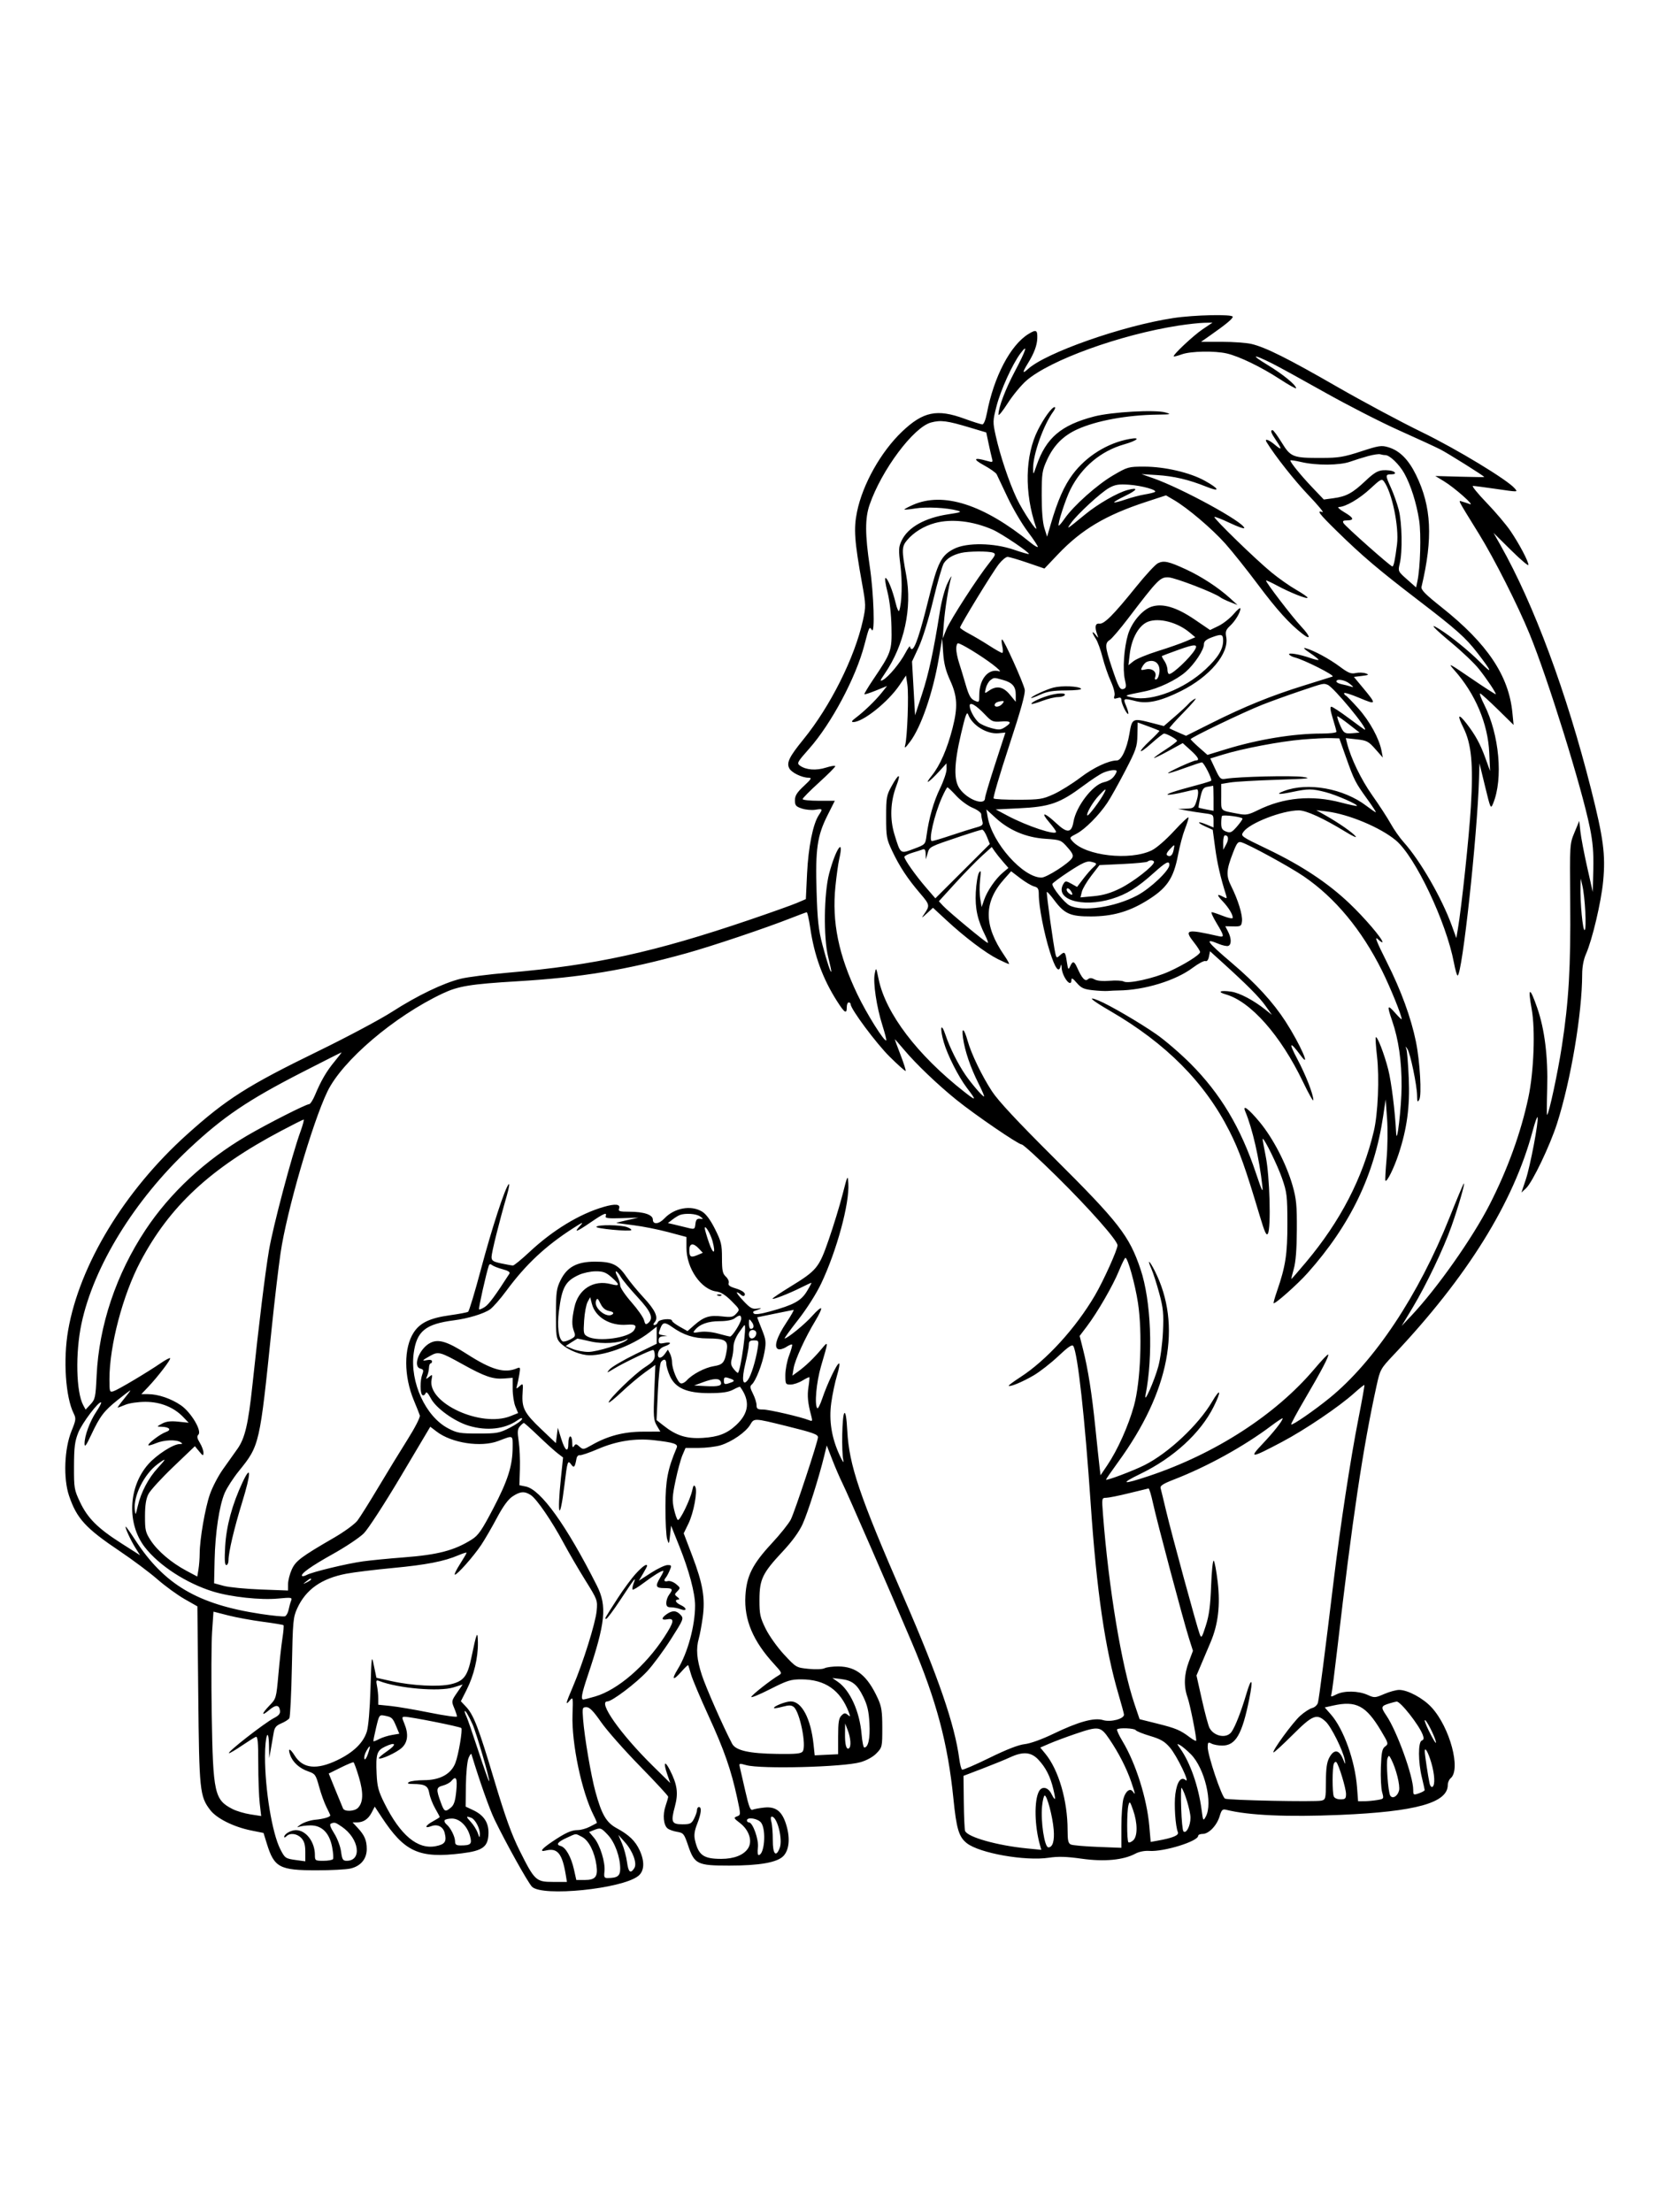 <svg xmlns="http://www.w3.org/2000/svg" width="864" height="1152" viewBox="0 0 864 1152" version="1.1">
	<path d="M 611 165.636 C 584.521 169.649, 544.500 183.720, 535.250 192.269 C 532.375 194.927, 532.395 193.937, 535.311 189.230 C 538.535 184.027, 540.110 179.819, 540.215 176.127 C 540.340 171.763, 539.642 171.440, 535.553 173.967 C 526.195 179.751, 517.579 196.218, 513.954 215.250 C 513.322 218.563, 512.334 221, 511.621 221 C 510.940 221, 506.684 219.650, 502.163 218 C 487.995 212.830, 480.757 214.334, 469.836 224.720 C 458.788 235.229, 449.270 252.159, 446.331 266.532 C 444.525 275.363, 444.977 281.728, 448.993 304 C 450.981 315.023, 450.998 315.811, 449.416 323 C 445.144 342.397, 432.461 367.774, 418.409 385.038 C 410.992 394.149, 409.508 397.211, 411.080 400.150 C 412.269 402.371, 417.703 405, 421.107 405 C 422.954 405, 422.586 405.644, 418.639 409.320 C 415.045 412.666, 414 414.339, 414 416.742 C 414 419.419, 414.495 420.008, 417.608 421.036 C 419.593 421.691, 422.743 421.979, 424.608 421.676 C 428.492 421.046, 428.579 421.186, 426.386 424.533 C 423.390 429.106, 420.979 441.162, 420.321 454.854 L 419.680 468.208 415.090 470.179 C 412.565 471.262, 401.395 475.245, 390.268 479.029 C 340.704 495.882, 309.828 502.634, 264.500 506.529 C 254.600 507.380, 243.575 508.792, 240 509.667 C 230.932 511.886, 217.347 518.418, 204.152 526.902 C 197.987 530.867, 180.693 540.080, 165.721 547.377 C 128.941 565.302, 117.925 572.302, 97.307 590.849 C 64.840 620.057, 41.435 658.626, 35.490 692.720 C 32.828 707.982, 34.126 727.532, 38.364 736.029 C 39.682 738.669, 39.587 739.442, 37.237 745.206 C 33.490 754.394, 32.903 769.895, 35.960 778.917 C 39.988 790.808, 44.578 795.811, 62.500 807.843 C 69.100 812.274, 77.844 818.815, 81.931 822.378 C 86.017 825.942, 92.384 830.577, 96.079 832.679 L 102.797 836.500 103.251 882.500 C 103.744 932.585, 104.039 935.429, 109.481 942.564 C 112.826 946.950, 121.725 951.383, 130.871 953.220 L 137.241 954.500 138.943 960 C 142.812 972.509, 145.517 973.957, 165 973.954 C 172.425 973.953, 180.300 973.537, 182.500 973.028 C 187.850 971.793, 191 968.031, 191 962.878 C 191 958.318, 189.863 955.688, 186.191 951.750 L 183.626 949 185.879 949 C 189.247 949, 191.794 947.300, 193.570 943.865 L 195.160 940.789 198.677 946.145 C 210.704 964.462, 218.207 967.870, 240.468 965.125 C 251.518 963.762, 254.249 961.709, 254.402 954.649 C 254.523 949.095, 251.970 945.238, 246.452 942.637 L 242.500 940.775 242.636 929.637 C 242.712 923.430, 243.318 917.172, 244.006 915.500 C 244.684 913.850, 245.374 912.950, 245.540 913.500 C 249.697 927.292, 254.876 941.959, 257.533 947.465 C 263.441 959.705, 274.987 980.422, 277.058 982.500 C 282.376 987.834, 323.804 983.661, 332.362 976.930 C 335.589 974.392, 335.863 969.465, 333.110 963.500 C 330.888 958.686, 327.522 955.443, 321.214 952.042 C 315.782 949.113, 313.340 944.934, 310.085 933 C 307.767 924.499, 304.383 904.596, 303.668 895.250 C 303.214 889.315, 303.302 889, 305.411 889 C 307.053 889, 309.038 891.024, 313.014 896.750 C 315.973 901.013, 325.056 911.307, 333.197 919.628 C 341.339 927.948, 347.993 935.148, 347.985 935.628 C 347.977 936.107, 347.354 938.300, 346.600 940.500 C 345.042 945.047, 345.527 950.363, 347.661 952.134 C 348.455 952.793, 350.691 953.595, 352.629 953.916 C 355.931 954.463, 356.290 954.905, 358.327 960.925 C 361.666 970.795, 363.098 971.500, 379.826 971.500 C 395.628 971.500, 404.846 969.857, 408.025 966.474 C 410.965 963.344, 411.558 957.430, 409.604 950.709 C 407.444 943.280, 404.177 940.625, 398 941.281 C 395.525 941.543, 392.825 942.040, 392 942.385 C 390.799 942.888, 390.035 940.968, 388.165 932.756 C 386.881 927.115, 385.596 921.511, 385.309 920.301 C 384.808 918.193, 384.946 918.147, 388.643 919.188 C 396.256 921.331, 439.322 920.211, 448.165 917.640 C 451.474 916.678, 454.703 914.875, 456.528 912.969 C 459.427 909.940, 459.500 909.615, 459.493 899.682 C 459.488 891.201, 459.104 888.665, 457.197 884.500 C 451.739 872.584, 445.943 867.871, 436.644 867.788 C 433.735 867.762, 430.487 868.181, 429.427 868.721 C 428.332 869.278, 424.725 869.419, 421.077 869.047 C 414.699 868.398, 414.608 868.345, 408.341 861.598 C 404.836 857.825, 400.576 851.850, 398.764 848.166 C 395.845 842.230, 395.502 840.631, 395.522 833.015 C 395.549 822.390, 397.087 819.199, 407.599 807.958 C 412.589 802.623, 416.175 797.685, 418.028 793.598 C 420.741 787.616, 426.504 769.397, 429.256 758.106 L 430.571 752.712 433.435 760.106 C 435.011 764.173, 437.421 769.748, 438.791 772.496 C 441.401 777.729, 463.333 828.062, 474.959 855.500 C 487.675 885.511, 493.648 907.961, 496.521 936.545 C 498.115 952.404, 499.367 956.570, 503.517 959.835 C 510.138 965.043, 533.882 969.245, 546.249 967.397 C 551.141 966.666, 555.447 966.796, 563.377 967.916 C 575.080 969.569, 585.079 968.623, 591.315 965.273 C 593.218 964.251, 596.124 963.679, 598.534 963.853 C 606.095 964.398, 624 958.862, 624 955.980 C 624 955.441, 625.064 955, 626.364 955 C 629.536 955, 633.735 950.618, 635.178 945.799 C 636.173 942.478, 636.692 941.957, 638.536 942.420 C 650.281 945.367, 670.396 946.271, 698 945.092 C 737.488 943.404, 754 938.803, 754 929.488 C 754 928.254, 754.663 926.695, 755.474 926.022 C 760.977 921.455, 755.086 899.498, 745.579 889.141 C 741.167 884.334, 733.195 880.025, 728.685 880.010 C 727.137 880.004, 723.635 880.962, 720.903 882.137 C 716.144 884.185, 715.779 884.204, 712.217 882.602 C 707.429 880.448, 700.066 880.322, 696.052 882.324 C 693.125 883.785, 692.934 883.776, 693.407 882.199 C 693.688 881.264, 695.063 870.600, 696.463 858.500 C 704.269 791.064, 709.834 753.796, 716.887 721.711 C 718.770 713.144, 718.991 712.741, 725.659 705.682 C 764.183 664.905, 788.211 626.249, 798.176 589.020 C 799.400 584.446, 800.565 581.196, 800.766 581.798 C 801.414 583.743, 796.953 607.282, 794.615 614.255 L 792.344 621.025 794.770 618.763 C 798.096 615.661, 807.242 596.542, 810.921 585 C 818.113 562.440, 823.954 527.747, 823.989 507.377 C 823.996 503.473, 824.716 499.635, 825.976 496.786 C 829.253 489.380, 833.902 469.654, 834.919 458.849 C 836.213 445.098, 835.084 436.526, 828.600 410.892 C 815.875 360.579, 798.848 314.706, 781.500 284 L 777.827 277.500 786.914 286.479 C 791.911 291.418, 796 294.890, 796 294.196 C 796 292.284, 791.221 283.234, 786.656 276.502 C 784.419 273.203, 778.792 266.565, 774.152 261.752 C 769.511 256.938, 766.342 253.014, 767.107 253.032 C 767.873 253.049, 773 253.715, 778.500 254.512 C 790.950 256.316, 790.512 256.322, 788.899 254.378 C 785.251 249.983, 758.832 233.968, 740.500 225.040 C 729.500 219.683, 709.700 209.086, 696.500 201.491 C 670.726 186.663, 659.247 180.919, 651.807 179.129 C 649.226 178.508, 642.253 178, 636.310 178 L 625.506 178 630.503 174.497 C 638.487 168.899, 642 165.985, 642 164.957 C 642 163.531, 621.999 163.969, 611 165.636 M 613.661 169.569 C 583.395 174.276, 546.864 187.492, 534.564 198.183 C 531.849 200.543, 527.462 205.855, 524.814 209.987 C 522.167 214.119, 520 216.794, 520 215.932 C 520 212.155, 523.570 202.735, 528.582 193.285 C 534.400 182.315, 535.580 178.494, 531.430 184.056 C 527.205 189.719, 521.155 203.076, 518.975 211.554 C 517.009 219.201, 516.994 219.782, 518.585 226.979 C 520.821 237.092, 525.475 251.005, 529.465 259.500 C 532.619 266.215, 540.963 278.630, 539.546 274.500 C 533.409 256.609, 533.799 237.228, 540.565 223.869 C 543.762 217.556, 547.823 212, 549.241 212 C 549.792 212, 549.499 213.012, 548.589 214.250 C 543.453 221.232, 537.965 236.676, 538.033 243.960 C 538.065 247.467, 538.082 247.453, 539.799 242.487 C 544.810 227.994, 552.573 221.375, 569.831 216.879 C 578.914 214.512, 601.688 213.234, 607 214.793 C 610.175 215.724, 609.801 215.828, 602.974 215.910 C 587.024 216.101, 570.987 219.037, 561 223.595 C 553.726 226.914, 548.784 231.895, 545.343 239.374 C 542.732 245.049, 542.524 246.420, 542.513 258 C 542.504 266.011, 543.007 272.116, 543.913 275 L 545.325 279.500 547.217 273 C 550.812 260.642, 554.225 252.899, 558.698 246.949 C 565.796 237.506, 576.814 230.661, 588.250 228.589 C 594.431 227.469, 592.486 229.386, 585.374 231.422 C 573.268 234.890, 563.306 243.253, 557.490 254.833 C 554.914 259.962, 550.680 273.014, 551.369 273.703 C 551.553 273.886, 552.958 272.225, 554.492 270.012 C 559.099 263.364, 571.381 252.411, 579.670 247.559 C 587.241 243.127, 587.693 243, 595.855 243 C 606.554 243, 619.704 246.057, 627.439 250.342 C 635.212 254.648, 635.677 256.445, 628.240 253.441 C 619.200 249.790, 611.255 247.921, 602.500 247.387 L 594.500 246.899 600.500 249.006 C 615.633 254.321, 648 272.021, 648 274.981 C 648 275.487, 644.608 274.291, 640.462 272.322 C 636.317 270.353, 632.716 268.951, 632.461 269.205 C 631.827 269.840, 653.941 291.326, 662.215 298.113 C 665.908 301.143, 671.632 305.169, 674.935 307.061 C 678.238 308.952, 680.954 310.831, 680.970 311.235 C 681.010 312.215, 671.840 308.577, 665.079 304.931 C 662.098 303.323, 659.523 302.143, 659.357 302.309 C 658.862 302.805, 672.864 321.120, 677.711 326.315 C 682.541 331.493, 682.874 333.598, 678.303 330.056 C 671.544 324.819, 664.986 317.562, 655.210 304.500 C 649.447 296.800, 641.779 287.184, 638.170 283.132 C 631.282 275.397, 618.569 264.590, 611.450 260.418 L 607.249 257.956 596.875 261.355 C 575.852 268.241, 563.259 275.731, 550.995 288.643 L 543.940 296.069 535.101 293.035 C 530.240 291.366, 525.566 290, 524.715 290 C 523.864 290, 521.833 291.688, 520.201 293.750 C 517.039 297.746, 500 325.626, 500 326.804 C 500 327.189, 502.125 328.628, 504.722 330.002 C 507.319 331.376, 512.060 334.188, 515.256 336.250 C 518.452 338.313, 521.455 340, 521.928 340 C 522.402 340, 522.434 338.425, 522 336.500 C 521.566 334.575, 521.517 333, 521.892 333 C 522.806 333, 532.938 355.439, 533.665 359.073 C 534.073 361.115, 531.720 369.607, 525.502 388.521 C 520.698 403.139, 517.084 415.415, 517.473 415.800 C 517.861 416.185, 523.651 416.481, 530.339 416.458 C 541.521 416.419, 543.003 416.187, 548.745 413.574 C 552.179 412.011, 558.479 408.085, 562.745 404.850 C 569.585 399.662, 577.427 396, 581.696 396 C 583.995 396, 586.894 389.854, 588.166 382.283 C 589.575 373.902, 589.715 373.835, 600.169 376.544 L 606.127 378.088 611.920 373.069 C 615.106 370.309, 618.303 367.340, 619.024 366.471 C 619.745 365.602, 621.273 364.415, 622.418 363.833 C 623.563 363.251, 620.924 366.412, 616.553 370.858 C 612.183 375.303, 608.808 379.090, 609.053 379.273 C 609.299 379.457, 611.344 380.408, 613.598 381.387 L 617.696 383.167 630.982 376.509 C 648.073 367.945, 662.150 362.227, 679 357.005 C 686.425 354.704, 693.175 352.592, 694 352.311 C 695.473 351.810, 679.261 343.606, 674.373 342.379 C 673.057 342.049, 671.716 341.350, 671.392 340.825 C 670.683 339.678, 676.785 340.693, 682.406 342.657 C 684.554 343.407, 686.480 343.853, 686.685 343.648 C 686.891 343.443, 684.908 341.831, 682.279 340.067 C 679.170 337.980, 678.373 337.104, 680 337.559 C 684.350 338.777, 692.313 343.081, 697.798 347.179 C 702.145 350.427, 703.622 351.022, 706.026 350.494 C 707.637 350.140, 709.978 350.212, 711.228 350.653 C 713.176 351.341, 712.900 351.530, 709.296 351.978 L 705.093 352.500 709.597 357.910 C 717.103 366.926, 717.011 367.241, 707.981 363.433 C 703.592 361.582, 700 360.464, 700 360.950 C 700 361.436, 700.378 361.983, 700.839 362.167 C 701.301 362.350, 704.292 365.425, 707.485 369 C 713.358 375.575, 718.283 384.595, 719.498 391 L 720.162 394.500 716.260 390.072 C 712.724 386.060, 711.821 385.586, 706.619 385.013 L 700.879 384.381 701.517 386.925 C 703.515 394.884, 708.859 405.954, 714.658 414.148 C 718.265 419.244, 722.599 425.908, 724.289 428.957 C 725.979 432.006, 729.004 436.319, 731.011 438.543 C 739.579 448.037, 750.880 467.616, 756.092 481.995 L 758.446 488.489 759.214 483.995 C 761.187 472.440, 765.094 435.748, 766.031 419.972 C 767.341 397.921, 766.333 387.355, 762.115 378.914 C 758.750 372.181, 759.462 371.231, 763.736 376.750 C 768.352 382.711, 770.914 387.391, 773.557 394.694 L 776.021 401.500 775.595 392 C 774.912 376.796, 768.306 361.202, 757.333 348.889 C 753.814 344.939, 754.544 345.301, 766.250 353.308 C 773.263 358.105, 779 361.789, 779 361.495 C 779 360.534, 774.360 353.609, 770.190 348.347 C 767.944 345.512, 761.603 339.454, 756.099 334.884 C 746.389 326.823, 743.853 323.964, 749.663 327.630 C 755.926 331.583, 764.844 338.827, 771 344.964 C 777.614 351.557, 777.103 349.941, 769.432 340 C 763.273 332.019, 758.591 327.851, 738.500 312.466 C 717.982 296.754, 709.372 289.444, 696.250 276.596 C 687.007 267.546, 685.457 265.501, 688.750 266.700 C 689.712 267.050, 686.446 263.099, 681.492 257.919 C 674.191 250.285, 664.015 237.397, 659.646 230.250 C 658.352 228.134, 660.685 228.864, 663.923 231.589 C 667.653 234.728, 667.809 234.085, 664.500 229.215 C 661.916 225.412, 661.446 224, 662.765 224 C 663.186 224, 665.323 226.909, 667.515 230.465 C 672.217 238.093, 673.324 238.515, 688.500 238.470 C 697.100 238.445, 699.941 237.969, 708.790 235.074 C 718.112 232.024, 719.453 231.819, 723.056 232.899 C 728.916 234.654, 733.547 239.294, 737.479 247.348 C 745.542 263.866, 746.344 280.202, 740.334 305.522 C 739.951 307.134, 742.108 309.338, 750.956 316.375 C 774.552 335.143, 785.723 351.780, 787.633 371 L 788.279 377.500 780.124 369.500 C 775.638 365.100, 771.495 361.340, 770.916 361.144 C 770.338 360.948, 771.275 363.584, 773 367.001 C 780.843 382.537, 782.915 405.501, 777.632 418.339 C 776.354 421.446, 776.281 421.293, 773.416 409.500 L 770.500 397.500 770.264 405.500 C 769.381 435.400, 761.476 508, 759.103 508 C 758.747 508, 757.882 504.962, 757.180 501.250 C 753.178 480.072, 737.068 446.125, 726.999 437.652 C 719.010 430.931, 702.427 423.984, 691 422.572 L 685.500 421.893 690.500 424.724 C 697.262 428.553, 704.307 433.460, 706.038 435.546 C 706.821 436.489, 704.440 435.412, 700.747 433.151 C 689.242 426.109, 680.277 422, 676.419 422 C 667.786 422, 650.801 428.590, 647.579 433.190 C 646.027 435.407, 646.124 435.477, 660.181 442.224 C 677.827 450.695, 691.399 459.664, 702.562 470.230 C 710.532 477.775, 720 488.833, 720 490.598 C 720 491.011, 718.888 490.304, 717.528 489.026 C 715.711 487.319, 716.975 490.518, 722.299 501.102 C 729.679 515.771, 734.856 529.945, 737.420 542.500 C 739.490 552.636, 740.509 570.285, 739.158 572.612 C 738.227 574.213, 738.054 573.893, 738.017 570.500 C 737.961 565.297, 734.526 548.687, 733.019 546.330 C 731.920 544.611, 731.887 544.620, 732.479 546.473 C 732.825 547.558, 733.363 554.308, 733.674 561.473 C 734.313 576.193, 732.773 587.705, 728.389 600.970 C 725.936 608.393, 722.333 615.666, 721.515 614.848 C 721.308 614.641, 721.582 609.528, 722.125 603.486 C 722.669 597.444, 722.783 588, 722.379 582.500 L 721.645 572.500 720.341 581.267 C 715.777 611.928, 703.256 637.915, 681 662.911 C 675.799 668.753, 663.944 679.277, 663.295 678.628 C 663.130 678.463, 663.913 675.667, 665.036 672.414 C 669.528 659.401, 670.501 653.054, 670.468 637 C 670.438 622.673, 670.225 620.895, 667.652 613.500 C 665.305 606.756, 658.568 593, 657.612 593 C 657.453 593, 658.168 597.163, 659.201 602.250 C 661.266 612.425, 662.013 639.368, 660.313 642.405 C 659.568 643.736, 658.633 641.704, 656.125 633.310 C 648.489 607.747, 645.430 599.187, 640.322 589.086 C 627.490 563.708, 607.324 543.381, 578.201 526.468 C 568.257 520.694, 565.739 518.423, 572.218 521.073 C 577.808 523.360, 593.544 532.544, 602.223 538.586 C 606.775 541.755, 614.794 548.657, 620.041 553.924 C 635.632 569.571, 646.145 587.168, 654.093 610.918 C 657.285 620.455, 657.871 621.617, 657.414 617.500 C 655.837 603.301, 652.237 587.619, 648.520 578.750 C 646.900 574.886, 650.248 577.355, 655.976 584.250 C 663.009 592.715, 669.983 606.180, 673.198 617.500 C 675.131 624.303, 675.458 627.745, 675.386 640.500 C 675.328 650.623, 674.812 657.207, 673.797 660.750 C 672.970 663.638, 672.416 666, 672.567 666 C 672.717 666, 676.163 662.041, 680.223 657.201 C 698.109 635.883, 709.681 613.507, 715.492 589 C 717.640 579.944, 718.429 561.293, 717.141 550.055 C 716.545 544.860, 716.258 540.408, 716.504 540.163 C 717.271 539.396, 720.911 548.817, 722.982 556.929 C 724.626 563.370, 726.571 578.976, 727.104 590 C 727.457 597.311, 729.886 576.623, 729.939 565.860 C 730.003 552.549, 728.391 541.355, 724.980 531.443 C 722.264 523.547, 722.526 522.869, 726.542 527.417 C 728.444 529.571, 730 531.060, 730 530.726 C 730 528.780, 724.028 514.059, 719.766 505.500 C 709.153 484.186, 695.301 467.491, 679 456.368 C 671.645 451.350, 650.452 439.772, 646.491 438.608 C 644.787 438.108, 644.135 438.915, 642.192 443.926 C 638.589 453.217, 638.444 455.962, 641.259 461.580 C 644.775 468.600, 647.191 476.480, 646.820 479.717 C 646.525 482.283, 646.173 482.494, 642.311 482.418 L 638.123 482.336 639.561 485.119 C 641.352 488.582, 641.413 491.904, 639.697 492.563 C 638.981 492.838, 636.745 492.374, 634.729 491.531 C 626.978 488.293, 628.274 490.187, 641.516 501.449 C 654.054 512.113, 663.008 521.871, 669.546 532 C 677.080 543.672, 683.213 557.544, 677.282 549.500 C 671.746 541.990, 670.977 542.730, 675.494 551.221 C 680.050 559.786, 684.030 569.974, 683.965 572.907 C 683.945 573.783, 681.540 569.521, 678.620 563.436 C 666.976 539.167, 651.359 521.483, 638.315 517.796 C 633.623 516.470, 635.602 515.563, 641.317 516.420 C 645.640 517.069, 652.900 520.903, 658.961 525.738 L 662.423 528.500 659.043 523.751 C 655.794 519.187, 649.464 512.827, 636.328 500.930 L 630.178 495.360 629.618 498.160 C 629.271 499.895, 628.569 500.772, 627.771 500.466 C 627.063 500.194, 624.122 501.747, 621.234 503.916 C 612.281 510.644, 595.968 515.640, 582.500 515.780 C 580.850 515.798, 578.375 515.912, 577 516.035 C 575.625 516.158, 572.025 515.982, 569 515.645 C 564.426 515.135, 563.037 514.488, 560.750 511.803 C 558.744 509.449, 558 509.039, 558 510.288 C 558 514.863, 553.131 508.688, 552.884 503.800 C 552.794 502.019, 552.662 501.908, 552.300 503.305 C 551.386 506.833, 549.507 504.230, 546.773 495.649 C 543.769 486.221, 541 471.987, 541 465.977 C 541 462.832, 540.604 462.117, 538.577 461.609 C 537.244 461.274, 534.002 459.358, 531.373 457.351 L 526.592 453.702 522.855 457.913 C 512.237 469.879, 512.282 481.923, 523.006 497.509 C 524.706 499.979, 525.802 502, 525.443 502 C 525.084 502, 522.475 500.843, 519.645 499.430 C 513.352 496.285, 502.471 488.063, 492.993 479.287 L 485.901 472.721 482.753 475.610 C 479.867 478.260, 479.747 478.293, 481.317 476 C 484.347 471.573, 484.265 471.149, 479.246 465.281 C 472.629 457.546, 468.524 451.327, 464.688 443.230 C 461.705 436.933, 461.500 435.792, 461.500 425.500 C 461.500 415.224, 461.692 414.154, 464.409 409.250 C 468.136 402.524, 469.376 402.504, 466.828 409.210 C 463.684 417.485, 463.339 426.489, 465.855 434.627 C 469.025 444.883, 468.780 444.700, 475.861 442.052 C 481.871 439.804, 481.913 439.761, 482.539 435.145 C 483.780 426.004, 486.246 417.388, 489.596 410.491 C 491.468 406.636, 492.987 402.136, 492.970 400.491 L 492.940 397.500 489.220 401.579 C 483.718 407.612, 480.973 409.216, 485.297 403.872 C 489.553 398.612, 493.320 389.977, 496.097 379.122 C 498.887 368.213, 498.605 362.600, 494.853 354.388 C 492.541 349.327, 491.572 345.510, 491.198 340 L 490.689 332.500 488.890 343 C 485.828 360.876, 479.668 378.700, 473.926 386.300 C 471.432 389.601, 470.896 389.965, 471.423 388 C 472.528 383.876, 473.330 361.684, 472.559 356.546 L 471.842 351.762 468.528 356.683 C 462.576 365.520, 449.489 376, 444.405 376 C 443.211 376, 443.559 375.378, 445.615 373.834 C 449.990 370.549, 455.833 364.921, 459.078 360.864 L 461.987 357.229 456.266 359.554 C 453.120 360.832, 450.384 361.718, 450.187 361.521 C 449.990 361.324, 452.053 357.864, 454.771 353.831 C 464.208 339.832, 464.529 338.908, 464.273 326.500 C 464.134 319.760, 463.326 312.692, 462.186 308.250 C 461.163 304.262, 460.697 301, 461.150 301 C 462.274 301, 464.858 307.341, 466.447 314 C 467.169 317.025, 468.004 318.825, 468.302 318 C 469.700 314.128, 470.010 302.934, 468.953 294.533 C 467.905 286.205, 467.967 284.872, 469.562 281.511 C 472.841 274.600, 481.668 269.638, 493.962 267.794 C 500.438 266.823, 501.091 266.553, 498.596 265.877 C 493.078 264.383, 482.479 263.845, 476.750 264.770 C 473.587 265.280, 471 265.515, 471 265.292 C 471 265.070, 472.983 264.010, 475.407 262.938 C 491.244 255.933, 512.263 262.676, 536.772 282.627 C 538.571 284.091, 540.244 285.090, 540.488 284.845 C 540.733 284.601, 538.405 281.048, 535.315 276.950 C 532.225 272.853, 527.470 264.775, 524.748 259 C 522.026 253.225, 519.472 247.825, 519.072 247 C 518.673 246.175, 515.681 244.050, 512.423 242.278 C 506.473 239.042, 507.106 238.023, 513.863 239.961 C 517.021 240.866, 517.178 240.795, 516.614 238.711 C 516.285 237.495, 515.481 233.959, 514.829 230.853 L 513.642 225.206 505.071 222.637 C 493.195 219.079, 489.986 218.660, 484.909 220.007 C 475.785 222.428, 459.106 244.754, 452.862 262.902 C 450.455 269.896, 450.490 278.409, 452.993 295.160 C 455.059 308.983, 455.751 330.736, 454.039 328.029 C 452.785 326.047, 452.679 326.263, 450.149 335.931 C 445.691 352.969, 432.934 376.894, 421.351 389.940 C 415.282 396.776, 414.907 397.459, 416.557 398.665 C 419.695 400.960, 425.014 401.377, 430.157 399.733 C 432.821 398.881, 435 398.550, 435 398.998 C 435 399.446, 431.175 403.285, 426.500 407.529 C 421.825 411.773, 418 415.640, 418 416.123 C 418 416.605, 421.773 417, 426.384 417 L 434.768 417 430.961 424.578 C 425.597 435.255, 424.601 442.180, 425.268 464.161 C 425.727 479.287, 426.261 484.165, 428.320 492 C 430.686 501.002, 432.798 507.320, 432.937 505.812 C 432.971 505.434, 432.237 502.059, 431.305 498.312 C 428.807 488.276, 429.091 465.138, 431.839 454.816 C 435.299 441.817, 439.790 435.491, 437.033 447.500 C 436.527 449.700, 435.651 456.042, 435.084 461.593 C 433.196 480.090, 436.709 497.333, 446.551 517.873 C 451.436 528.069, 460.627 542.707, 461.558 541.775 C 461.757 541.577, 460.857 538.059, 459.559 533.957 C 456.517 524.349, 454.629 511.740, 455.540 507.124 C 456.246 503.543, 456.270 503.577, 457.608 510 C 461.302 527.744, 477.752 549.381, 502.061 568.469 C 508.578 573.587, 508.756 573.351, 503.544 566.497 C 499.182 560.761, 493.452 549.444, 491.517 542.745 C 489.298 535.061, 490.070 531.922, 492.438 539 C 494.613 545.499, 498.787 553.885, 502.695 559.606 C 505.873 564.257, 511.664 571, 512.482 571 C 512.781 571, 511.470 567.913, 509.570 564.139 C 505.399 555.856, 502.471 547.246, 501.532 540.500 C 500.705 534.563, 502.076 535.420, 503.932 542 C 505.864 548.847, 511.390 560.300, 516.626 568.308 C 519.870 573.269, 529.900 584.030, 548.964 603 C 582.734 636.605, 588.114 643.528, 593.975 660.925 C 599.507 677.347, 600.644 705.933, 596.583 726.500 C 595.537 731.795, 601.206 719.065, 603.262 711.500 C 604.317 707.620, 605.386 699.597, 605.661 693.500 C 606.089 684.008, 605.826 681.266, 603.739 673.500 C 602.409 668.550, 600.567 662.813, 599.647 660.750 C 597.250 655.379, 598.519 656.115, 601.369 661.750 C 615.689 690.056, 609.110 724.533, 582.380 761.269 C 578.871 766.091, 576 770.244, 576 770.497 C 576 771.250, 590.069 765.967, 596.007 762.984 C 608.513 756.700, 624.094 742.082, 631.250 729.920 C 635.706 722.346, 636.251 724.177, 632.046 732.590 C 625.212 746.266, 611.201 759.119, 594.073 767.427 C 582.876 772.858, 584.430 773.277, 598.416 768.597 C 632.977 757.032, 664.489 736.640, 684.570 712.844 C 688.247 708.487, 691.453 705.120, 691.695 705.362 C 692.321 705.988, 688.317 713.647, 679.600 728.495 C 675.442 735.578, 672.221 741.554, 672.443 741.776 C 673.037 742.370, 684.463 734.493, 692.500 727.948 C 715.873 708.913, 738.856 674.328, 754.885 634.073 C 758.631 624.667, 761.978 616.689, 762.323 616.344 C 763.263 615.404, 759.563 628.262, 755.948 638.500 C 751.796 650.262, 742.805 669.095, 735.660 681 L 729.958 690.500 734.867 685.302 C 748.296 671.083, 766.801 644.848, 775.764 627.322 C 785.185 608.900, 792.106 589.767, 795.994 571.394 C 798.826 558.011, 799.637 536.171, 797.698 525.500 C 795.576 513.823, 796.663 513.580, 800.585 524.857 C 804.450 535.971, 806.237 550.377, 805.779 566.726 C 805.560 574.551, 805.529 580.804, 805.711 580.622 C 806.794 579.540, 811.252 558.803, 813.401 544.857 C 817.030 521.303, 818.061 503.494, 817.763 469.500 C 817.500 439.544, 817.504 439.491, 819.984 433.500 L 822.468 427.500 823.062 433 C 823.389 436.025, 824.971 444.348, 826.578 451.495 L 829.500 464.489 829.781 452.805 C 829.993 444.018, 829.547 438.590, 827.983 430.919 C 823.667 409.738, 806.117 353.372, 796.614 330.171 C 790.501 315.246, 778.287 291.089, 770.338 278.204 C 758.519 259.045, 759.313 260.580, 761.552 261.218 C 762.623 261.523, 764.400 262.107, 765.500 262.515 C 768.426 263.601, 757.557 253.983, 752.131 250.685 L 747.500 247.869 760.250 248.230 C 767.263 248.428, 773 248.504, 773 248.398 C 773 247.923, 754.037 236.025, 750 233.967 C 747.525 232.706, 737.850 228.249, 728.500 224.063 C 719.150 219.877, 701.825 211.007, 690 204.351 C 678.175 197.696, 665.800 190.903, 662.500 189.256 C 652.331 184.180, 651.069 184.528, 660 189.946 C 668.091 194.854, 675 200.486, 675 202.174 C 675 202.604, 671.170 200.459, 666.489 197.407 C 656.788 191.084, 645.343 185.549, 638.899 184.063 C 632.612 182.614, 620.180 182.846, 615.538 184.499 C 613.359 185.275, 611.440 185.773, 611.273 185.606 C 610.609 184.942, 621.483 174.728, 626.323 171.468 L 631.473 168 626.987 168.097 C 624.519 168.150, 618.523 168.812, 613.661 169.569 M 712.500 237.500 C 709.750 238.254, 705.531 239.575, 703.124 240.435 C 697.727 242.365, 685.553 242.452, 677.750 240.616 C 674.587 239.871, 672 239.499, 672 239.787 C 672 240.836, 677.547 247.647, 683.423 253.814 L 689.439 260.127 694.470 259.446 C 701.167 258.540, 704.406 256.781, 711.176 250.372 C 716.539 245.296, 718.443 244.462, 723.500 244.971 C 726.738 245.298, 727.745 247, 724.700 247 C 721.394 247, 721.380 247.401, 724.453 254.129 C 725.802 257.083, 727.602 262.182, 728.453 265.460 C 730.181 272.119, 730.470 287.362, 728.984 293.500 C 728.028 297.447, 728.078 297.555, 732.758 301.700 L 737.500 305.901 738.178 302.700 C 739.695 295.545, 740.192 278.237, 739.088 270.985 C 737.727 262.042, 734.720 252.540, 731.334 246.483 C 728.717 241.800, 723.742 237, 721.505 237 C 720.767 237, 719.564 236.804, 718.832 236.565 C 718.099 236.326, 715.250 236.747, 712.500 237.500 M 713.712 254.413 C 708.021 259.725, 700.726 263.983, 697.261 264.017 C 696.275 264.027, 697.596 265.268, 700.262 266.838 C 705.153 269.718, 705.468 271, 701.284 271 C 699.513 271, 699.106 271.367, 699.700 272.426 C 700.628 274.079, 724.185 294.974, 725.139 294.990 C 725.821 295.001, 726.548 291.547, 727.557 283.500 C 728.696 274.416, 724.948 256.358, 720.749 250.696 C 719.626 249.181, 718.914 249.558, 713.712 254.413 M 577.736 254.007 C 573.415 256.366, 560.929 267.863, 557.734 272.423 C 555.253 275.964, 555.302 275.934, 565.228 267.811 C 571.881 262.366, 581.899 256.606, 587.183 255.187 C 593.115 253.594, 592.498 255.115, 585.933 258.266 C 582.588 259.871, 580.036 261.369, 580.262 261.595 C 580.487 261.821, 583.133 261.158, 586.142 260.123 C 589.150 259.088, 593.611 257.910, 596.056 257.505 C 598.500 257.101, 600.920 256.519, 601.433 256.212 C 603.054 255.245, 594.765 252.903, 588 252.417 C 582.730 252.039, 580.787 252.340, 577.736 254.007 M 486.951 272.362 C 481.219 273.908, 475.850 277.201, 472.425 281.272 C 469.576 284.657, 469.529 286.475, 471.951 299.500 C 475.142 316.660, 470.921 336.013, 460.751 350.846 C 458.280 354.451, 458.117 355.008, 459.797 354.108 C 462.703 352.554, 468.779 345.253, 471.541 340 C 472.842 337.525, 473.928 336.063, 473.953 336.750 C 473.979 337.438, 474.401 338, 474.891 338 C 476.446 338, 479.118 330.020, 483.533 312.195 C 488.340 292.784, 490.211 289.107, 497 285.735 C 503.612 282.451, 517.617 282.682, 528 286.247 C 532.125 287.663, 535.650 288.675, 535.833 288.495 C 536.470 287.868, 521.466 277.768, 517.009 275.824 C 506.671 271.314, 495.575 270.036, 486.951 272.362 M 500.500 287.929 C 496.174 288.973, 493.210 290.750, 491.537 293.303 C 490.733 294.531, 488.243 303.178, 486.005 312.518 C 483.621 322.470, 480.496 332.605, 478.457 337 L 474.977 344.500 475.773 358.500 L 476.569 372.500 480.174 361.500 C 483.668 350.835, 486.192 339.171, 489.465 318.556 C 490.375 312.822, 492.099 306.473, 493.536 303.556 C 494.907 300.775, 495.761 299.400, 495.433 300.500 C 494.057 305.122, 492.132 317.051, 491.559 324.500 L 490.944 332.500 492.869 327.767 C 494.900 322.773, 509.211 300.626, 515.333 293.003 C 518.481 289.083, 518.723 288.419, 517.222 287.824 C 514.980 286.934, 504.344 287.001, 500.500 287.929 M 603.034 293.296 C 601.693 293.964, 596.612 299.458, 591.741 305.505 C 579.859 320.258, 575.016 325.112, 572.519 324.774 C 570.383 324.484, 570.008 326.486, 571.446 330.500 C 572.153 332.472, 572.141 332.472, 570.582 330.559 C 568.471 327.969, 568.562 329.402, 570.716 332.690 C 571.661 334.131, 573.231 338.452, 574.206 342.293 C 575.182 346.134, 577.117 351.760, 578.507 354.796 C 579.975 358.003, 580.776 361.130, 580.418 362.257 C 579.906 363.870, 580.156 364.085, 581.901 363.531 C 583.442 363.042, 584 363.295, 584 364.482 C 584 366.399, 586.953 372.380, 587.587 371.746 C 587.829 371.505, 587.339 369.663, 586.500 367.654 C 584.787 363.554, 584.975 363.461, 591.642 365.140 C 597.659 366.655, 604.609 365.081, 615.114 359.823 C 630.133 352.306, 640.209 340.257, 638.609 331.728 C 638.086 328.940, 638.422 327.954, 640.584 325.934 C 643.348 323.352, 646 318.914, 646 316.870 C 646 316.193, 644.424 317.481, 642.497 319.732 C 640.571 321.983, 637.015 324.782, 634.596 325.953 L 630.198 328.082 622.198 322.635 C 612.725 316.184, 605.468 314.030, 599.663 315.946 C 594.900 317.518, 589.339 324.124, 587.450 330.456 C 585.391 337.358, 584.604 348.603, 585.815 353.816 C 586.643 357.381, 586.554 358.234, 585.308 358.712 C 583.320 359.475, 582.596 358.185, 579.016 347.498 C 575.480 336.943, 575.326 334.902, 577.943 333.268 C 579.011 332.600, 583.242 327.655, 587.345 322.277 C 603.196 301.502, 604.199 300.481, 608.587 300.665 C 612.070 300.812, 632.793 308.807, 635.577 311.079 C 636.169 311.562, 638.419 312.653, 640.577 313.503 L 644.500 315.049 640.500 311.420 C 634.476 305.954, 625.720 300.233, 617.691 296.518 C 608.658 292.338, 606.088 291.773, 603.034 293.296 M 598 323.709 C 593.216 325.469, 589.338 332.270, 588.356 340.625 L 587.678 346.399 590.399 344.258 C 591.895 343.081, 597.568 340.736, 603.005 339.047 C 608.442 337.358, 615.053 335.045, 617.696 333.906 L 622.500 331.837 619.500 329.331 C 613.204 324.072, 603.742 321.598, 598 323.709 M 631.250 331.836 C 628.102 333.004, 627 333.957, 627 335.511 C 627 338.435, 622.096 345.847, 617.495 349.878 C 612.600 354.166, 603.215 358.622, 596.056 360.057 C 584.864 362.301, 585.047 362.205, 589.931 363.245 C 599.992 365.388, 616.786 358.869, 627.859 348.522 C 634.358 342.449, 637 338.134, 637 333.591 C 637 330.240, 636.205 329.997, 631.250 331.836 M 498 337.822 C 498 339.374, 498.650 342.636, 499.445 345.072 C 500.240 347.507, 501.812 352.689, 502.939 356.587 C 504.538 362.119, 505.537 363.924, 507.494 364.815 C 509.942 365.931, 510 365.864, 510 361.946 C 510 353.593, 514.775 347.906, 520.382 349.582 C 521.547 349.930, 520.025 348.332, 517 346.030 C 510.942 341.421, 500.432 335, 498.946 335 C 498.426 335, 498 336.270, 498 337.822 M 614 338.292 C 609.325 339.970, 605.342 341.461, 605.148 341.607 C 604.954 341.752, 605.517 342.900, 606.398 344.158 C 607.279 345.416, 608 347.470, 608 348.723 C 608 349.975, 608.415 351, 608.923 351 C 610.835 351, 619.898 342.418, 622.321 338.315 C 624.067 335.356, 622.195 335.351, 614 338.292 M 597.239 344.666 C 596.545 344.946, 595.493 346.080, 594.900 347.186 C 593.910 349.037, 594.057 349.146, 596.753 348.554 C 600.082 347.823, 602.626 349.926, 601.611 352.571 C 601.221 353.587, 601.453 354.018, 602.249 353.757 C 602.937 353.531, 603.648 351.825, 603.829 349.967 C 604.267 345.465, 601.259 343.046, 597.239 344.666 M 515.746 354.250 C 514.846 354.938, 513.793 356.810, 513.406 358.411 C 512.707 361.305, 512.716 361.312, 515.074 359.661 C 519.033 356.888, 522.478 357.544, 525.927 361.728 L 529 365.456 529 361.799 C 529 357.450, 527.241 355.439, 522.216 354.043 C 517.570 352.753, 517.712 352.748, 515.746 354.250 M 696 354.875 C 696 355.356, 697.237 356, 698.750 356.305 C 700.263 356.610, 702.400 357.158, 703.500 357.523 C 705.143 358.068, 705.053 357.816, 703 356.115 C 700.489 354.036, 696 353.240, 696 354.875 M 677 359.912 C 670.675 362.048, 661.900 365.215, 657.500 366.950 C 647.642 370.837, 619.965 384.137, 620.094 384.925 C 620.146 385.241, 622.134 387.212, 624.512 389.304 L 628.837 393.109 638.668 390.102 C 655.364 384.995, 673.683 382, 688.224 382 C 692.501 382, 696 381.590, 696 381.089 C 696 380.588, 695.147 377.438, 694.105 374.089 C 692.821 369.963, 692.579 368.007, 693.355 368.023 C 693.985 368.036, 698.098 370.736, 702.496 374.023 C 706.893 377.310, 710.617 380, 710.771 380 C 712.871 380, 694.521 357.798, 691.446 356.618 C 689.177 355.747, 689.669 355.635, 677 359.912 M 548.734 358.036 C 544.975 358.974, 537 362.663, 537 363.464 C 537 363.697, 539.138 362.916, 541.750 361.729 C 545.421 360.062, 548.477 359.563, 555.200 359.536 C 560.291 359.515, 563.530 359.130, 563.009 358.609 C 561.699 357.299, 553.077 356.953, 548.734 358.036 M 545.500 362.392 C 540.897 363.841, 536.646 365.980, 537.224 366.557 C 537.441 366.775, 539.960 366.063, 542.820 364.976 C 545.681 363.889, 549.340 363, 550.952 363 C 552.563 363, 554.160 362.550, 554.500 362 C 555.347 360.630, 550.417 360.845, 545.500 362.392 M 519.250 365.662 C 518.563 365.940, 518 366.579, 518 367.083 C 518 368.534, 520.631 368.150, 522 366.500 C 523.004 365.290, 522.980 365.015, 521.872 365.079 C 521.118 365.122, 519.938 365.385, 519.250 365.662 M 505 367.514 C 505 369.680, 507.398 374.145, 509.661 376.193 C 510.686 377.121, 513.612 378.439, 516.163 379.121 C 520.206 380.202, 521.133 380.143, 523.400 378.658 C 527.188 376.175, 526.605 375.329, 521.378 375.722 C 517.108 376.043, 516.472 375.771, 513.028 372.150 C 508.273 367.151, 505 365.261, 505 367.514 M 500.500 382.153 C 496.812 397.944, 496.618 406.264, 499.834 410.773 C 503.900 416.474, 513 419.790, 513 415.571 C 513 414.750, 515.387 406.745, 518.305 397.782 L 523.610 381.484 519.945 381.834 C 513.950 382.406, 506.295 377.676, 504.245 372.132 C 503.553 370.262, 502.819 372.226, 500.500 382.153 M 697.539 376.750 C 699.651 381.808, 700.162 382.186, 704.401 381.818 L 708.065 381.500 702.608 377.250 C 699.606 374.913, 696.886 373, 696.562 373 C 696.238 373, 696.678 374.688, 697.539 376.750 M 592.360 382.826 C 592.232 388.854, 591.670 390.495, 585.973 401.468 C 582.537 408.086, 578.375 415.525, 576.723 418 C 572.352 424.549, 565.072 431.866, 560.657 434.149 C 556.875 436.104, 556.843 436.169, 558.657 438.174 C 565.444 445.680, 588.379 448.290, 599.753 442.852 C 602.219 441.673, 607.155 437.396, 611.503 432.671 C 615.626 428.190, 619 425.064, 619 425.725 C 619 426.385, 618.127 429.140, 617.061 431.846 C 615.994 434.552, 614.413 440.503, 613.546 445.070 C 611.140 457.756, 607.634 462.773, 596.500 469.466 C 587.500 474.876, 579.148 477.177, 568.326 477.229 C 557.468 477.281, 554.366 475.917, 549.037 468.751 C 547.132 466.189, 545.403 464.264, 545.194 464.472 C 544.811 464.856, 548.660 492.562, 549.684 496.796 C 550.192 498.893, 550.388 498.958, 551.949 497.546 C 554.478 495.257, 554.810 495.548, 555.589 500.746 C 556.224 504.977, 556.410 505.249, 557.303 503.246 C 558.617 500.301, 559.416 500.413, 560.912 503.750 C 563.471 509.457, 565.040 511.211, 566.503 509.998 C 567.528 509.147, 568.433 509.161, 570.102 510.054 C 571.461 510.782, 574.539 511.048, 577.988 510.735 C 581.099 510.453, 584.376 510.631, 585.269 511.131 C 587.601 512.436, 601.049 509.451, 608.925 505.880 C 616.804 502.307, 625 497.163, 625 495.790 C 625 495.239, 623.650 493.083, 622 491 C 616.454 483.998, 617.706 483.657, 634.750 487.527 C 637.748 488.208, 637.607 487.391, 633.573 480.691 C 631.688 477.561, 630.546 475, 631.036 475 C 631.525 475, 634.193 475.893, 636.963 476.985 C 639.892 478.140, 642 478.531, 642 477.920 C 642 476.092, 639.866 472.612, 636.684 469.250 C 633.503 465.889, 633.653 465.209, 637.160 467.086 C 638.971 468.055, 639.115 467.936, 638.495 465.984 C 635.647 457.010, 633.926 449.551, 632.844 441.490 L 631.586 432.117 627.783 430.402 C 622.991 428.241, 623.524 427.357, 628.392 429.390 L 632 430.898 632 427.510 C 632 424.221, 631.863 424.105, 627.250 423.516 C 624.638 423.183, 620.475 422.534, 618 422.073 L 613.500 421.236 617.652 421.118 C 621.367 421.012, 621.920 420.668, 622.902 417.851 C 624.171 414.211, 624.335 410.993, 623.250 411.016 C 622.837 411.024, 619.800 411.683, 616.500 412.480 C 613.200 413.277, 609.600 413.900, 608.500 413.866 C 606.264 413.795, 611.773 411.926, 622.909 408.977 C 626.984 407.898, 630.523 406.810, 630.773 406.560 C 631.453 405.880, 626.963 397, 625.940 397 C 625.454 397, 621.367 398.347, 616.856 399.993 C 612.344 401.640, 608.501 402.834, 608.314 402.647 C 607.853 402.186, 621.361 396, 622.830 396 C 624.959 396, 624.050 394.278, 619.980 390.601 L 615.961 386.970 608.480 391.075 C 604.366 393.333, 601 394.965, 601 394.700 C 601 394.436, 603.696 392.483, 606.991 390.360 C 610.286 388.237, 612.986 386.174, 612.991 385.776 C 613.001 384.996, 607.652 382, 606.249 382 C 605.782 382, 602.834 384.286, 599.700 387.080 C 592.647 393.366, 592.105 392.046, 599.065 385.536 C 601.851 382.930, 603.989 380.679, 603.815 380.534 C 603.642 380.390, 601.025 379.359, 598 378.243 L 592.500 376.215 592.360 382.826 M 678.191 385.104 C 666.766 386.068, 647.056 389.812, 636.908 392.947 L 630.317 394.983 632.908 400.501 C 635.335 405.668, 635.691 405.987, 638.500 405.525 C 645.173 404.427, 672.960 403.772, 678.536 404.582 C 683.587 405.315, 681.515 405.543, 665 406.070 C 654.275 406.412, 643.362 407.038, 640.750 407.460 L 636 408.227 636 415.094 C 636 422.723, 635.163 421.913, 645 423.798 C 648.911 424.547, 650.227 424.300, 655.052 421.915 C 668.530 415.253, 683.165 413.905, 698.415 417.919 C 702.769 419.065, 706.483 419.851, 706.668 419.665 C 707.361 418.972, 695.950 413.961, 690.369 412.508 C 683.316 410.671, 681.306 410.660, 673 412.415 C 665.936 413.907, 664.037 413.704, 668.611 411.946 C 680.969 407.196, 699.715 410.556, 711.641 419.659 C 714.048 421.497, 716.243 423, 716.520 423 C 716.796 423, 714.829 419.962, 712.149 416.250 C 705.837 407.506, 705.260 406.376, 701.045 394.500 L 697.496 384.500 692.998 384.367 C 690.524 384.294, 683.861 384.625, 678.191 385.104 M 574.500 402.416 C 572.850 403.152, 568.350 406.102, 564.500 408.973 C 551.895 418.373, 546.891 420.133, 530.530 420.922 L 518.559 421.500 524.691 424.762 C 534.899 430.191, 550 435.199, 550 433.155 C 550 432.718, 548.390 430.479, 546.422 428.180 C 541.605 422.552, 543.882 422.874, 550.112 428.701 C 555.829 434.049, 558.066 433.847, 559.074 427.891 C 560.409 420.012, 569.001 408.755, 574.725 407.388 C 577.988 406.608, 579.741 405.353, 581.090 402.832 C 581.909 401.301, 581.695 401.006, 579.785 401.039 C 578.528 401.061, 576.150 401.680, 574.500 402.416 M 628.910 409.701 C 626.713 410.041, 626.141 410.876, 625.143 415.201 C 624.496 418.005, 624.086 420.417, 624.233 420.561 C 624.380 420.704, 626.188 421.137, 628.250 421.522 L 632 422.223 632 415.611 C 632 411.975, 631.888 409.067, 631.750 409.150 C 631.612 409.232, 630.334 409.480, 628.910 409.701 M 490.524 415.350 C 486.511 424.423, 483.424 438.009, 485.379 437.988 C 485.996 437.981, 490.541 436.621, 495.479 434.965 C 500.418 433.309, 506.200 431.485, 508.329 430.912 C 511.636 430.021, 512.114 429.551, 511.613 427.685 C 511.291 426.483, 511.019 424.825, 511.010 424 C 511 423.174, 508.997 421.680, 506.555 420.675 C 504.114 419.671, 500.281 416.859, 498.038 414.425 C 495.794 411.991, 493.718 410, 493.424 410 C 493.130 410, 491.825 412.408, 490.524 415.350 M 572.308 414.250 C 569.110 417.620, 565.513 423.847, 566.307 424.640 C 566.797 425.130, 572.980 416.933, 574.898 413.250 C 576.483 410.207, 575.949 410.414, 572.308 414.250 M 514.390 425.500 C 516.707 438.923, 532.779 457, 542.396 457 C 545.025 457, 556.569 449.637, 558.335 446.834 C 559.167 445.513, 558.672 444.359, 555.942 441.255 C 552.578 437.431, 552.315 437.330, 544.290 436.784 C 534.357 436.109, 525.546 432.380, 518.420 425.835 L 513.700 421.500 514.390 425.500 M 636.449 424.884 C 636.202 425.131, 636 426.844, 636 428.691 C 636 431.367, 636.516 432.246, 638.539 433.015 C 640.757 433.858, 641.460 433.546, 644.098 430.542 C 645.758 428.650, 647.104 426.742, 647.087 426.301 C 647.055 425.444, 637.202 424.131, 636.449 424.884 M 500.500 435.423 C 483.909 440.990, 484.093 440.896, 483.094 444.347 L 482.180 447.500 482.090 444.643 C 482.027 442.630, 481.587 441.944, 480.604 442.322 C 479.836 442.616, 477.361 443.411, 475.104 444.087 C 472.847 444.763, 471 445.727, 471 446.228 C 471 447.623, 476.811 455.847, 482.252 462.152 L 487.129 467.804 501.315 453.652 L 515.500 439.500 514 435.760 C 513.175 433.703, 512.050 432.031, 511.500 432.044 C 510.950 432.056, 506 433.577, 500.500 435.423 M 637.040 438.750 L 637.080 442.500 638.584 439.726 C 640.064 436.998, 639.792 435, 637.941 435 C 637.423 435, 637.018 436.688, 637.040 438.750 M 609.099 442.395 C 607.660 443.927, 607.237 445.028, 607.925 445.454 C 609.500 446.427, 610.697 445.367, 611.242 442.515 C 611.829 439.445, 611.868 439.448, 609.099 442.395 M 511.306 445.784 C 508.450 448.378, 502.253 454.736, 497.535 459.913 L 488.958 469.326 491.229 471.782 C 494.024 474.804, 513.571 491, 514.423 491 C 514.763 491, 514.193 489.313, 513.157 487.250 C 509.068 479.106, 507.745 473.083, 508.190 464.633 C 508.425 460.160, 509.166 455.600, 509.836 454.500 C 510.849 452.838, 510.948 453.457, 510.424 458.157 C 510.077 461.268, 510.117 465.736, 510.514 468.085 L 511.236 472.355 512.518 468.626 C 514.127 463.946, 518.467 457.626, 522.271 454.426 L 525.184 451.974 522.342 448.713 C 520.779 446.920, 518.825 444.466, 518 443.260 L 516.500 441.068 511.306 445.784 M 556.822 453.816 C 552.050 456.942, 548.112 459.869, 548.072 460.320 C 547.913 462.123, 554.274 470.090, 556.997 471.499 C 563.686 474.957, 580.453 472.498, 592.172 466.340 C 599.055 462.723, 609 453.315, 609 450.419 C 609 447.944, 607.244 448.849, 600.788 454.650 C 592.369 462.214, 586.764 465.681, 579.145 468.036 C 563.366 472.912, 548.701 468.226, 553.996 460 C 554.848 458.677, 555.315 458.699, 557.949 460.185 L 560.935 461.870 564.119 457.685 C 565.871 455.383, 568.199 452.701, 569.293 451.725 C 571.552 449.711, 571.463 449.502, 568 448.707 C 566.081 448.266, 563.483 449.454, 556.822 453.816 M 597.660 448.674 C 597.289 449.044, 591.499 449.606, 584.793 449.924 L 572.600 450.500 568.363 456 C 566.032 459.025, 563.805 462.809, 563.414 464.408 L 562.704 467.317 569.602 466.679 C 574.552 466.221, 578.477 465.060, 583.500 462.567 C 590.236 459.224, 601 450.831, 601 448.922 C 601 447.855, 598.653 447.680, 597.660 448.674 M 823.108 461.500 C 822.900 470.055, 824.316 484.923, 825.282 484.326 C 826.364 483.657, 825.480 466.913, 824.051 461 L 823.205 457.500 823.108 461.500 M 555.607 462.827 C 555.285 463.347, 555.703 464.338, 556.535 465.029 C 558.571 466.719, 559.151 465.926, 557.514 463.689 C 556.787 462.694, 555.929 462.306, 555.607 462.827 M 412 478.076 C 398.710 483.319, 370.715 492.726, 357.427 496.414 C 326.033 505.128, 302.656 509.003, 269.500 510.991 C 244.933 512.464, 238.735 513.476, 230.500 517.363 C 205.360 529.227, 178.259 552.302, 170.486 568.462 C 162.642 584.770, 149.242 630.980, 146.117 652.500 C 144.998 660.200, 142.927 677.750, 141.514 691.500 C 135.248 752.483, 135.206 752.663, 124.423 766.010 C 121.497 769.631, 118.172 774.767, 117.033 777.423 C 114.197 784.040, 112.073 798.171, 111.761 812.504 L 111.500 824.478 116.500 825.833 C 119.250 826.578, 127.913 827.427, 135.750 827.720 L 150 828.252 150.022 824.876 C 150.034 823.019, 150.900 819.615, 151.946 817.311 C 153.994 812.800, 156.770 810.715, 174.080 800.685 C 179.349 797.633, 184.791 793.642, 186.174 791.817 C 187.557 789.993, 192.446 782.200, 197.040 774.500 C 201.633 766.800, 208.486 755.590, 212.270 749.590 C 216.157 743.426, 218.932 737.988, 218.650 737.090 C 218.376 736.215, 216.995 732.738, 215.581 729.362 C 210.239 716.605, 210.213 701.810, 215.518 693.793 C 218.836 688.780, 223.941 686.363, 234.261 684.919 C 238.977 684.260, 243.264 683.446, 243.787 683.110 C 244.311 682.775, 247.296 672.897, 250.420 661.161 C 256.151 639.633, 263.014 618.586, 264.926 616.674 C 265.496 616.104, 265.059 618.757, 263.955 622.569 C 259.953 636.389, 256 652.267, 256 654.525 C 256 656.489, 256.754 656.996, 261.049 657.917 C 263.826 658.513, 266.574 659, 267.155 659 C 267.736 659, 271.640 655.798, 275.831 651.884 C 287.949 640.568, 301.837 632.138, 314.363 628.497 C 320.575 626.691, 323.313 627.021, 322.376 629.462 C 321.886 630.740, 322.794 631, 327.744 631 C 335.319 631, 340 632.565, 340 635.098 C 340 637.797, 343.174 637.508, 345.947 634.556 C 351.153 629.015, 359.873 627.406, 365.640 630.922 C 367.715 632.188, 370.004 635.283, 372.390 640.053 C 375.615 646.498, 376 648.104, 376 655.095 C 376 661.668, 376.325 663.224, 378.027 664.810 C 379.141 665.849, 379.797 667.364, 379.485 668.178 C 379.078 669.239, 380.052 669.999, 382.917 670.857 C 386.912 672.054, 388.748 673.586, 387.583 674.750 C 387.244 675.089, 386.434 674.834, 385.783 674.183 C 385.132 673.533, 384.236 673, 383.791 673 C 383.345 673, 384.862 674.998, 387.160 677.441 C 390.719 681.222, 391.797 681.815, 394.420 681.431 C 397.233 681.019, 396.764 681.434, 393.083 682.612 C 392.177 682.902, 392.012 683.412, 392.626 684.026 C 393.241 684.641, 396.259 684.246, 400.998 682.933 C 413.377 679.503, 417.182 677.427, 420.212 672.452 C 421.703 670.004, 422.752 668, 422.544 668 C 422.335 668, 419.990 669.090, 417.332 670.421 C 410.698 673.745, 401.758 677.201, 402.375 676.202 C 402.654 675.750, 406.621 673.088, 411.191 670.286 C 425.471 661.528, 426.476 660.312, 431.585 645.590 C 434.049 638.489, 437.288 627.914, 438.783 622.090 C 441.441 611.730, 441.507 611.606, 441.809 616.351 C 442.467 626.685, 435.757 651.366, 427.659 668.400 C 425.139 673.700, 420.141 681.571, 415.690 687.250 C 411.487 692.612, 408.315 697, 408.640 697 C 410.077 697, 419.305 689.461, 422.984 685.281 C 425.206 682.756, 427.292 680.959, 427.620 681.287 C 427.948 681.615, 426.608 684.531, 424.642 687.767 C 419.380 696.428, 414.012 708.149, 413.302 712.528 L 412.679 716.365 415.590 714.254 C 419.605 711.341, 423.889 707.224, 427.825 702.495 C 431.536 698.037, 431.535 698.066, 427.614 711.362 C 425.144 719.737, 424.075 731.741, 425.658 733.325 C 426.020 733.687, 427.182 731.399, 428.241 728.241 C 430.779 720.670, 435.879 710, 436.959 710 C 437.431 710, 436.962 712.813, 435.917 716.250 C 434.873 719.688, 433.523 726.100, 432.918 730.500 C 431.634 739.834, 433.082 748.799, 437.360 758 C 438.824 761.148, 439.618 762.217, 439.216 760.500 C 438.177 756.051, 438.559 737.041, 439.711 735.889 C 440.373 735.227, 440.896 738.356, 441.268 745.196 C 442.240 763.075, 447.614 778.922, 470.650 831.841 C 488.714 873.337, 497.213 898.046, 499.593 915.988 C 499.962 918.769, 500.617 921.263, 501.048 921.530 C 501.480 921.797, 507.894 919.037, 515.301 915.397 C 524.159 911.046, 530.436 908.601, 533.635 908.256 C 536.523 907.945, 542.564 905.773, 548.500 902.911 C 561.642 896.574, 569.838 894.308, 574.469 895.729 C 578.474 896.958, 585.596 895.056, 585.362 892.821 C 585.285 892.094, 584.027 887.450, 582.565 882.500 C 575.519 858.647, 571.111 828.489, 568.024 783 C 565.010 738.602, 561.269 704.671, 558.978 700.964 C 558.356 699.958, 556.385 701.281, 551.158 706.212 C 547.314 709.838, 541.544 714.342, 538.335 716.221 C 532.557 719.603, 526.005 722.339, 525.321 721.655 C 525.126 721.460, 527.878 719.417, 531.437 717.116 C 544.973 708.362, 560.266 691.589, 570.252 674.546 C 574.686 666.979, 582 650.755, 582 648.488 C 582 645.981, 567.472 629.527, 550.269 612.551 C 541.046 603.449, 532.894 596.002, 532.153 596.001 C 530.390 596, 507.600 580.420, 498.009 572.659 C 488.248 564.760, 476.980 553.983, 470.868 546.698 C 468.191 543.507, 466 541.042, 466 541.221 C 466 541.399, 467.363 545.085, 469.029 549.411 C 470.694 553.737, 471.872 557.461, 471.646 557.687 C 471.420 557.913, 467.674 554.570, 463.321 550.258 C 456.302 543.304, 443 525.419, 443 522.934 C 443 522.421, 442.550 522, 442 522 C 441.450 522, 441 523.125, 441 524.500 C 441 528.273, 439.863 527.553, 435.853 521.241 C 428.453 509.594, 424.075 497.601, 421.973 483.226 C 421.311 478.702, 420.484 475.026, 420.135 475.058 C 419.786 475.091, 416.125 476.448, 412 478.076 M 157.500 558.299 C 129.166 572.810, 116.277 581.522, 98.573 598.127 C 70.043 624.886, 48.734 659.505, 42.415 689.361 C 39.193 704.582, 39.646 724.935, 43.358 731.769 L 44.590 734.037 47.169 731.269 C 49.562 728.699, 49.788 727.628, 50.318 716.366 C 51.549 690.233, 60.507 663.521, 75.760 640.500 C 88.566 621.172, 106.814 604.216, 128.500 591.491 C 138.971 585.348, 159.337 575, 160.957 575 C 161.570 575, 162.963 572.862, 164.053 570.250 C 167.183 562.745, 170.028 557.868, 174.259 552.750 C 176.419 550.138, 178.032 548.013, 177.843 548.028 C 177.654 548.044, 168.500 552.666, 157.500 558.299 M 146.471 588.862 C 109.560 608.368, 88.312 628.122, 73.044 657.128 C 63.933 674.436, 57 700.814, 57 718.167 C 57 724.851, 57.088 725.107, 59.159 724.449 C 61.492 723.709, 76.801 714.600, 83.820 709.776 C 86.196 708.143, 88.349 707.016, 88.604 707.271 C 89.159 707.826, 82.155 716.992, 77.158 722.250 L 73.594 726 77.138 726 C 82.345 726, 89.134 728.308, 94.219 731.807 C 99.491 735.434, 105.271 745.129, 103.322 747.078 C 102.452 747.948, 102.638 748.999, 104.081 751.365 C 105.132 753.089, 105.978 755.400, 105.960 756.500 C 105.931 758.297, 105.703 758.225, 103.714 755.800 L 101.500 753.099 90.299 763.800 C 84.138 769.685, 78.294 776.075, 77.312 778 C 76.042 780.491, 75.524 783.820, 75.514 789.548 C 75.501 796.814, 75.791 798.041, 78.500 802.190 C 82.100 807.704, 89.288 813.809, 97.048 817.945 L 102.742 820.980 103.360 817.240 C 103.700 815.183, 103.986 811.475, 103.995 809 C 104.023 801.532, 106.818 785.325, 109.317 778.139 C 110.610 774.421, 113.655 768.579, 116.084 765.157 C 118.513 761.734, 121.925 756.928, 123.667 754.477 C 127.573 748.983, 129.317 741.523, 131.494 721 C 134.902 688.866, 138.068 663.091, 140.080 651.105 C 142.143 638.810, 152.017 601.554, 156.446 589.353 C 157.714 585.859, 158.470 583.007, 158.126 583.017 C 157.782 583.026, 152.537 585.656, 146.471 588.862 M 307.660 636.500 C 300.169 641.629, 298.588 642.156, 302.076 638.362 C 304.113 636.145, 303.543 636.339, 298.500 639.579 C 284.080 648.841, 273.846 658.425, 263.704 672.165 C 260.593 676.381, 256.789 680.726, 255.251 681.821 C 252.067 684.089, 243.851 686.594, 236.500 687.540 C 221.537 689.464, 216.971 693.197, 215.438 704.758 C 213.445 719.776, 221.623 737.599, 233.341 743.779 C 238.013 746.243, 239.497 746.500, 249.071 746.500 C 258.849 746.500, 260.080 746.275, 265.491 743.500 C 268.708 741.850, 271.552 739.862, 271.809 739.083 C 272.135 738.098, 271.396 738.281, 269.389 739.680 C 262.879 744.218, 253.565 745.248, 244.195 742.465 C 236.707 740.242, 227.107 733.343, 224.415 728.251 C 222.829 725.253, 222.025 724.492, 221.604 725.589 C 221.280 726.435, 220.561 726.847, 220.007 726.504 C 218.739 725.721, 218.695 718.931, 219.937 715.665 C 220.714 713.622, 220.543 713.114, 218.937 712.694 C 214.711 711.589, 218.515 701.972, 224.273 699.202 C 228.447 697.195, 233.076 698.636, 243.103 705.066 C 256.111 713.407, 262.771 715.297, 269.320 712.507 C 270.958 711.810, 271.075 712.123, 270.483 715.616 C 270.121 717.752, 269.580 720.400, 269.280 721.500 C 268.764 723.392, 268.836 723.409, 270.617 721.818 C 272.440 720.190, 272.489 720.312, 272.154 725.629 C 271.677 733.201, 273.062 735.854, 281.863 744.222 L 289.500 751.484 290 747.492 L 290.500 743.500 292.301 749.250 C 294.330 755.726, 296 756.742, 296 751.500 C 296 749.575, 296.450 748, 297 748 C 297.550 748, 298.007 749.462, 298.015 751.250 C 298.027 753.628, 298.278 754.108, 298.954 753.040 C 299.750 751.782, 300.143 751.820, 301.794 753.314 C 303.621 754.967, 303.916 754.931, 308.105 752.536 C 316.470 747.754, 324.752 745.574, 334.700 745.536 L 343.901 745.500 342.041 742.346 C 340.381 739.532, 340.241 737.661, 340.743 724.988 L 341.305 710.784 335.919 714.642 C 332.956 716.764, 327.487 721.367, 323.766 724.871 C 320.045 728.375, 317 730.817, 317 730.297 C 317 728.564, 330.426 715.505, 335.750 712.060 C 340.047 709.280, 341 708.149, 341 705.832 C 341 704.274, 340.606 703, 340.125 703 C 338.764 703, 325.012 709.563, 320 712.604 C 315.858 715.118, 315.659 715.154, 317.500 713.061 C 318.600 711.810, 324.563 708.305, 330.750 705.272 L 342 699.758 342 695.295 L 342 690.832 338.250 693.787 C 329.159 700.950, 313.146 706.690, 305.247 705.616 C 300.203 704.930, 294.282 702.079, 291.500 698.997 C 289.718 697.023, 289.504 695.403, 289.533 684.141 C 289.561 672.951, 289.834 670.951, 291.907 666.719 C 295.303 659.787, 300.459 657, 309.888 657 C 318.759 657, 321.856 658.475, 326.168 664.751 C 327.962 667.363, 332.018 672.284, 335.180 675.687 C 341.297 682.269, 343.018 686.069, 340.989 688.513 C 340.095 689.590, 340.073 690, 340.909 690 C 341.544 690, 342.322 689.325, 342.638 688.500 C 343.240 686.931, 350 686.303, 350 687.816 C 350 688.265, 351.812 689.650, 354.028 690.895 L 358.055 693.159 361.639 690.012 C 366.554 685.697, 369.565 684.753, 376.027 685.503 C 380.859 686.064, 381.801 685.878, 383.473 684.030 C 385.378 681.925, 385.366 681.892, 380.911 677.437 C 377.879 674.405, 375.372 672.825, 373.145 672.544 C 365.129 671.529, 357.500 660.452, 357.500 649.828 L 357.500 644.156 348 641.621 C 342.775 640.227, 334.687 638.617, 330.026 638.043 C 325.366 637.469, 321.316 636.942, 321.026 636.872 C 320.737 636.801, 323.200 636.144, 326.500 635.411 L 332.500 634.078 323.711 634.362 C 316.749 634.587, 315.028 634.371, 315.430 633.323 C 316.288 631.086, 314.499 631.818, 307.660 636.500 M 354 632.728 C 353.175 633.042, 351.450 634.113, 350.166 635.109 L 347.832 636.920 350.666 637.557 C 352.225 637.907, 355.075 638.598, 357 639.091 C 361.836 640.331, 361.829 640.334, 362.184 637.250 C 362.420 635.197, 363.007 634.545, 364.500 634.676 C 366.471 634.850, 366.472 634.832, 364.559 633.426 C 362.634 632.012, 356.883 631.632, 354 632.728 M 310.587 638.859 C 310.024 639.770, 327.879 641.454, 328.760 640.573 C 329.045 640.289, 328.061 639.593, 326.574 639.028 C 323.302 637.784, 311.330 637.657, 310.587 638.859 M 367.032 639.556 C 367.014 640.137, 367.993 643.512, 369.207 647.056 C 371.487 653.710, 372.919 653.128, 371.079 646.294 C 370.046 642.459, 367.092 637.541, 367.032 639.556 M 359 650.941 C 359 654.579, 359.748 655.039, 363.258 653.558 L 366.015 652.394 363.969 650.197 C 361.050 647.064, 359 647.371, 359 650.941 M 582.755 661.762 C 579.617 669.467, 571.576 683.388, 566.040 690.702 L 562.273 695.680 564.022 702.590 C 566.637 712.917, 568.644 725.658, 570.466 743.500 C 571.364 752.300, 572.338 761.466, 572.629 763.869 L 573.158 768.238 576.674 763.018 C 582.073 755.001, 587.679 742.493, 590.577 732 C 594.031 719.494, 595.015 693.978, 592.644 678.436 C 591.151 668.652, 587.339 654.987, 586.109 655.012 C 585.774 655.019, 584.265 658.057, 582.755 661.762 M 254.555 659.137 C 253.204 663.067, 249.101 681.434, 249.487 681.820 C 249.735 682.068, 251.093 681.514, 252.506 680.588 C 254.631 679.196, 257.901 674.767, 265.274 663.295 C 265.807 662.467, 264.713 661.733, 261.774 660.947 C 259.423 660.319, 256.943 659.348, 256.262 658.790 C 255.395 658.079, 254.883 658.184, 254.555 659.137 M 301.500 663.881 C 294.418 667.133, 292.644 670.361, 291.079 682.844 C 290.097 690.675, 290.901 697.203, 293.008 698.505 C 293.521 698.822, 295.292 698.383, 296.942 697.530 C 299.604 696.153, 299.833 695.691, 298.971 693.424 C 297.710 690.106, 297.746 687.283, 299.133 680.816 C 301.170 671.317, 309.107 666.281, 318.210 668.710 C 322.929 669.970, 322.992 669.078, 318.465 665.104 C 315.567 662.559, 314.081 662.004, 310.215 662.022 C 307.622 662.034, 303.700 662.870, 301.500 663.881 M 321.553 664.750 C 322.342 666.263, 322.998 668.400, 323.011 669.500 C 323.024 670.600, 325.668 674.496, 328.886 678.157 C 332.104 681.818, 335.039 686.020, 335.409 687.495 C 335.965 689.708, 336.337 689.965, 337.541 688.966 C 340.518 686.495, 339.156 683.148, 332.059 675.494 C 328.242 671.377, 324.320 666.657, 323.343 665.004 C 321.120 661.240, 319.610 661.026, 321.553 664.750 M 373.813 674.683 C 374.534 674.972, 375.397 674.936, 375.729 674.604 C 376.061 674.272, 375.471 674.036, 374.417 674.079 C 373.252 674.127, 373.015 674.364, 373.813 674.683 M 306.013 677.994 C 305.273 679.366, 304.462 683.708, 304.209 687.642 C 303.779 694.341, 303.898 694.875, 306.082 696.044 C 311.469 698.927, 327.672 696.688, 330.200 692.711 C 331.813 690.173, 330.914 689.492, 326.424 689.850 C 317.733 690.541, 310.054 685.954, 308.260 679 L 307.357 675.500 306.013 677.994 M 310.422 677.344 C 308.946 681.188, 316.376 687.024, 319.178 684.222 C 319.774 683.626, 319.046 683.059, 317.214 682.693 C 315.213 682.293, 313.806 681.083, 312.710 678.821 C 311.359 676.031, 311.011 675.807, 310.422 677.344 M 403.500 684.080 C 398.550 685.094, 394.440 685.942, 394.366 685.962 C 394.293 685.983, 395.344 688.752, 396.703 692.116 C 398.926 697.621, 399.071 698.810, 398.152 704.028 C 397.038 710.352, 393.528 719.317, 391.510 720.992 C 390.495 721.834, 390.618 722.790, 392.120 725.735 C 393.154 727.763, 394 730.453, 394 731.711 C 394 733.644, 394.525 734, 397.372 734 C 400.498 734, 417.068 737.842, 421.400 739.571 C 423.094 740.247, 423.215 740.013, 422.518 737.414 C 420.709 730.665, 420.337 726.872, 421.040 722.323 C 421.449 719.670, 421.658 717.363, 421.505 717.196 C 421.351 717.029, 419.712 717.815, 417.863 718.942 C 416.013 720.070, 413.262 720.994, 411.750 720.996 C 409.117 721, 409 720.788, 409 716.011 C 409 713.267, 409.889 708.681, 410.976 705.820 C 412.063 702.960, 412.752 700.419, 412.507 700.174 C 412.263 699.929, 410.887 700.499, 409.450 701.441 C 408.014 702.382, 406.145 702.886, 405.297 702.561 C 402.851 701.622, 404.456 696.387, 409.531 688.750 C 411.998 685.038, 413.675 682.053, 413.258 682.117 C 412.841 682.182, 408.450 683.065, 403.500 684.080 M 382.559 686.532 C 381.365 687.435, 378.362 688, 374.759 688 C 368.780 688, 364.458 689.539, 361.950 692.560 C 360.659 694.115, 360.868 694.201, 364.523 693.615 C 366.931 693.229, 370.670 693.569, 374 694.477 C 377.025 695.302, 379.821 695.982, 380.214 695.988 C 381.395 696.008, 386 688.669, 386 686.768 C 386 684.639, 385.140 684.580, 382.559 686.532 M 390.032 689.250 C 390.014 690.763, 390.423 692, 390.941 692 C 392.684 692, 392.946 690.308, 391.500 688.397 C 390.139 686.600, 390.062 686.644, 390.032 689.250 M 343.975 691.565 C 342.699 694.923, 342.655 694.794, 345.250 695.294 L 347.500 695.728 345.250 695.864 C 343.722 695.956, 343 696.634, 343 697.975 C 343 699.636, 343.477 699.855, 346 699.350 C 349.831 698.584, 349.903 699.789, 346.105 701.113 C 344.239 701.764, 343.044 702.990, 342.744 704.561 C 342.158 707.625, 344.307 707.828, 346.356 704.902 L 347.825 702.805 348.913 704.837 C 349.511 705.954, 350 708.014, 350 709.414 C 350 712.822, 352.827 719.720, 354.484 720.355 C 355.214 720.636, 356.641 719.949, 357.655 718.829 C 360.580 715.596, 367.127 712.163, 371.786 711.418 C 376.500 710.664, 377.431 709.536, 378.459 703.325 C 379.340 698.007, 377.744 697.008, 368.316 696.978 C 361.322 696.956, 355.867 695.178, 350.023 691.016 C 346.303 688.368, 345.151 688.472, 343.975 691.565 M 384.750 694.051 C 383.132 696.390, 382 699.362, 382 701.270 C 382 703.054, 381.607 705.882, 381.128 707.555 C 380.441 709.948, 380.660 711.097, 382.153 712.940 C 383.196 714.229, 384.189 715.107, 384.360 714.892 C 385.916 712.926, 389.036 689.803, 387.714 690.038 C 387.596 690.059, 386.262 691.865, 384.750 694.051 M 391.250 692.708 C 389.462 693.364, 389.701 697, 391.531 697 C 393.342 697, 394.649 694.217, 393.383 693.058 C 392.897 692.614, 391.938 692.456, 391.250 692.708 M 297.540 699.036 L 294.580 700.927 298.258 702.463 C 300.281 703.308, 303.948 704, 306.408 704 C 310.866 704, 324.600 699.726, 326.500 697.748 C 327.176 697.044, 327.114 696.924, 326.308 697.377 C 322.545 699.491, 313.916 700.024, 307.507 698.538 C 303.860 697.692, 300.791 697.033, 300.688 697.073 C 300.585 697.113, 299.168 697.997, 297.540 699.036 M 389.992 700.250 C 389.988 701.487, 389.156 705.959, 388.145 710.188 C 386.175 718.419, 386.774 722.155, 389.493 718.594 C 391.132 716.447, 393.564 708.635, 394.579 702.250 C 395.231 698.157, 395.159 698, 392.628 698 C 390.572 698, 389.998 698.489, 389.992 700.250 M 224.162 705.989 C 219.731 708.450, 219.448 708.828, 222.465 708.251 C 223.954 707.967, 225 708.228, 225 708.883 C 225 709.498, 224.662 710, 224.250 710 C 223.838 710, 223.461 711.013, 223.414 712.250 C 223.366 713.487, 222.944 715.400, 222.476 716.500 C 221.693 718.342, 221.772 718.381, 223.474 717 C 225.208 715.593, 225.287 715.685, 224.756 718.482 C 222.448 730.618, 250.560 743.561, 265.897 737.424 L 269.835 735.849 268.417 732.457 C 267.638 730.591, 267 726.459, 267 723.275 L 267 717.486 262.557 717.839 C 256.731 718.302, 252.484 716.851, 241 710.471 C 229.248 703.942, 228.300 703.689, 224.162 705.989 M 344.253 709.250 C 343.707 709.938, 342.961 717.025, 342.596 725 L 341.931 739.500 345.504 742.323 C 352.206 747.619, 357.476 749.289, 365.913 748.788 C 373.990 748.309, 378.576 746.558, 383.339 742.136 C 390.131 735.831, 390.796 729.462, 385.425 722.176 C 385.293 721.998, 383.682 722.657, 381.843 723.639 C 379.364 724.964, 376.174 725.436, 369.500 725.463 C 357.850 725.511, 351.764 722.893, 348.909 716.606 C 347.883 714.348, 347.034 711.487, 347.022 710.250 C 346.998 707.763, 345.781 707.324, 344.253 709.250 M 377 719 C 377 720.752, 377.403 721.011, 379.250 720.443 C 380.488 720.063, 381.688 719.582, 381.917 719.376 C 382.520 718.832, 381.800 718.341, 379.250 717.557 C 377.403 716.989, 377 717.248, 377 719 M 366 719.829 L 361.500 721.500 367.388 721.804 C 374.321 722.162, 376.181 721.634, 375.376 719.538 C 374.634 717.603, 371.753 717.692, 366 719.829 M 705.287 725.431 C 697.347 732.571, 679.729 744.481, 667.636 750.884 C 651.425 759.468, 650.243 759.585, 657.543 751.879 C 663.340 745.760, 668 739.844, 668 738.604 C 668 738.281, 665.413 739.964, 662.250 742.344 C 647.844 753.184, 628.796 763.701, 611.235 770.511 C 605.791 772.622, 604.083 773.726, 604.423 774.914 C 604.672 775.786, 605.993 781.225, 607.359 787 C 610.086 798.536, 623.300 847.012, 624.805 851 C 625.666 853.284, 625.941 852.896, 627.994 846.500 C 629.704 841.171, 630.362 836.201, 630.751 825.680 C 631.033 818.031, 631.643 812.243, 632.116 812.716 C 632.586 813.186, 633.509 818.160, 634.167 823.769 C 635.587 835.867, 634.417 845.853, 630.497 855.106 C 629.124 858.348, 626.903 863.587, 625.563 866.750 L 623.125 872.500 625.947 885.100 C 627.500 892.031, 629.282 898.658, 629.908 899.828 C 632.298 904.295, 638.864 905.460, 641.382 901.865 C 643.347 899.059, 646.376 891.292, 649.123 882.010 C 651.862 872.758, 652.719 874.347, 650.608 884.765 C 646.857 903.274, 643.527 909, 636.511 909 C 634.508 909, 631.998 908.534, 630.934 907.965 C 629.240 907.058, 628.995 907.275, 628.961 909.715 C 628.902 913.896, 636.277 935.855, 638 936.631 C 639.917 937.494, 685.187 938.421, 688.221 937.659 C 690.386 937.116, 690.501 936.622, 690.529 927.794 C 690.551 920.900, 691.009 917.661, 692.305 915.250 C 694.676 910.837, 697.319 911.026, 699.306 915.750 C 700.717 919.103, 700.827 919.183, 700.347 916.500 C 699.467 911.589, 693.298 899.181, 690.402 896.496 C 685.729 892.166, 683.609 893.023, 673.132 903.483 C 667.908 908.699, 663.444 912.777, 663.213 912.546 C 662.443 911.776, 673.180 897.070, 677.093 893.535 C 679.214 891.619, 682.043 889.776, 683.380 889.441 C 684.718 889.105, 686.067 887.857, 686.379 886.665 C 686.971 884.410, 690.188 859.460, 694.522 823.500 C 697.991 794.725, 703.359 759.562, 707.449 738.827 C 709.325 729.312, 710.730 721.396, 710.569 721.236 C 710.409 721.076, 708.032 722.964, 705.287 725.431 M 61.365 728.968 C 54.140 734.739, 52.060 737.475, 47.484 747.227 C 44.846 752.849, 44.064 753.884, 44.036 751.785 C 43.983 747.802, 46.806 740.125, 50.160 735.130 C 51.774 732.727, 52.901 730.568, 52.666 730.333 C 51.640 729.306, 42.763 741, 40.773 746 C 38.959 750.555, 38.576 753.561, 38.542 763.500 C 38.502 774.948, 38.646 775.808, 41.674 782.201 C 45.664 790.621, 50.899 795.842, 63.231 803.700 L 72.962 809.901 70.545 806.072 C 68.035 802.096, 64.804 795, 65.503 795 C 65.723 795, 67.879 798.038, 70.293 801.750 C 85.555 825.214, 102.896 835.458, 135.810 840.452 C 142.030 841.396, 147.704 841.944, 148.418 841.670 C 149.132 841.396, 149.973 839.896, 150.288 838.336 C 150.602 836.776, 151.187 834.653, 151.588 833.618 C 152.275 831.840, 151.893 831.775, 144.743 832.445 C 135.676 833.295, 120.286 831.634, 111.067 828.811 C 97.106 824.536, 82.762 815.220, 75.379 805.632 C 66.010 793.465, 66.806 774.319, 77.168 762.546 C 81.506 757.618, 90.147 752.035, 93.500 751.994 C 95.158 751.974, 95.244 751.804, 94 751 C 91.752 749.547, 85.405 749.804, 81.314 751.513 C 79.323 752.345, 77.518 752.851, 77.304 752.638 C 76.611 751.944, 83.391 746.760, 86.333 745.734 C 89.589 744.599, 88.297 743.070, 84 742.975 C 81.500 742.920, 81.501 742.920, 84.422 741.338 C 86.538 740.193, 88.851 739.911, 92.803 740.319 L 98.262 740.882 95.437 737.934 C 90.544 732.827, 83.537 730, 75.772 730 C 71.958 730, 67.349 730.663, 65.346 731.500 C 63.371 732.325, 61.556 733, 61.311 733 C 61.066 733, 62.525 730.975, 64.554 728.500 C 66.582 726.025, 68.074 724.015, 67.870 724.034 C 67.667 724.052, 64.739 726.273, 61.365 728.968 M 390.703 741.922 C 388.421 745.790, 381.074 750.873, 375.212 752.637 C 372.721 753.386, 367.610 754, 363.854 754 L 357.027 754 355.419 757.750 C 354.535 759.813, 352.914 765.775, 351.818 771 C 350.128 779.059, 350.001 781.294, 350.981 785.733 C 351.616 788.611, 352.528 791.208, 353.007 791.504 C 354.042 792.144, 359.484 780.961, 360.512 776.082 C 361.057 773.497, 361.440 773.035, 362.084 774.186 C 363.369 776.482, 361.265 787.825, 358.504 793.485 L 356.073 798.471 360.494 810.092 C 366.060 824.719, 367.352 832.324, 365.966 842.290 C 365.393 846.407, 364.492 851.285, 363.962 853.131 C 362.395 858.595, 362.844 864.078, 365.532 872.307 C 367.659 878.821, 376.539 898.971, 381.261 908 C 383.126 911.566, 390.080 913.145, 404.785 913.338 C 414.722 913.469, 417.260 913.213, 418.068 912 C 420.078 908.979, 416.565 891.544, 413.420 888.934 C 412.188 887.911, 410.943 887.869, 407.682 888.739 C 405.392 889.351, 403.359 889.693, 403.166 889.499 C 402.376 888.710, 409.110 886, 411.861 886 C 417.536 886, 422.255 894.904, 423.678 908.294 L 424.294 914.088 430.397 913.794 L 436.500 913.500 436.500 904.290 C 436.500 896.958, 436.846 894.733, 438.200 893.376 C 439.622 891.951, 440.158 891.887, 441.482 892.985 C 442.889 894.153, 442.952 894.004, 442.054 891.642 C 437.655 880.073, 429.692 874.558, 417.330 874.519 C 411.863 874.502, 410.006 875.086, 401.032 879.643 C 395.462 882.472, 391.068 884.272, 391.267 883.643 C 391.612 882.555, 401.555 874.743, 405.593 872.388 C 407.377 871.348, 407.224 870.976, 403.225 866.633 C 392.165 854.621, 387.482 843.517, 388.205 831.016 C 388.806 820.634, 391.889 814.509, 401.984 803.640 C 406.338 798.951, 410.772 793.402, 411.838 791.308 C 413.893 787.270, 426 750.623, 426 748.441 C 426 746.955, 423.301 745.998, 409.500 742.589 C 392.583 738.410, 392.770 738.416, 390.703 741.922 M 270.766 742.750 C 269.503 744.182, 269.387 745.590, 270.131 750.500 C 270.631 753.800, 270.918 760.306, 270.770 764.958 L 270.500 773.415 273.841 774.100 C 281.665 775.703, 295.023 794.330, 310.861 825.721 C 316.233 836.369, 315.352 845.002, 306.071 872.648 C 302.924 882.022, 302.381 885, 303.818 885 C 304.269 885, 307.081 884.279, 310.068 883.397 C 321.690 879.968, 336.096 867.574, 345.876 852.592 C 351.148 844.517, 351.476 842.485, 347.383 843.267 C 344.391 843.839, 344.318 842.591, 347.223 840.557 C 350.191 838.478, 352.323 838.595, 354.459 840.955 C 356.170 842.846, 356.005 843.259, 349.382 853.648 C 345.617 859.554, 340.058 867.064, 337.029 870.335 C 331.387 876.429, 318.749 886, 316.343 886 C 311.178 886, 323.082 902.921, 339.911 919.500 L 349.046 928.500 347.411 923.696 C 345.373 917.710, 346.202 916.516, 348.826 921.659 C 352.741 929.333, 353.360 933.767, 351.484 940.697 C 349.277 948.851, 349.766 950, 355.443 950 C 359.421 950, 360.127 949.655, 361.474 947.050 C 362.313 945.427, 363 943.402, 363 942.550 C 363 941.697, 363.450 941, 364 941 C 365.551 941, 365.188 944.450, 363.072 949.817 C 361.676 953.359, 361.357 955.650, 361.916 958.127 C 363.711 966.088, 366.361 968, 375.597 968 C 382.263 968, 387.271 966.042, 389.567 962.538 C 392.015 958.801, 390.170 952.994, 385.371 949.334 C 382.087 946.829, 381.965 946.557, 383.819 945.871 C 385.823 945.130, 385.824 945.098, 383.929 936.314 C 380.765 921.645, 377.162 911.320, 368.989 893.500 C 364.701 884.150, 360.618 874.475, 359.916 872 C 359.214 869.525, 358.523 867.340, 358.381 867.145 C 358.239 866.950, 356.699 868.412, 354.958 870.395 C 350.481 875.494, 349.486 874.866, 352.998 869.158 C 358.119 860.835, 362 846.571, 362 836.072 C 362 829.616, 358.870 817.861, 353.754 805.107 L 349.500 794.500 348.952 799.500 C 348.420 804.345, 348.374 804.407, 347.452 801.500 C 346.928 799.850, 346.527 792.200, 346.561 784.500 C 346.621 770.698, 347.690 765.120, 352.433 753.873 C 353.248 751.941, 350.876 751.159, 340.656 749.992 C 330.844 748.872, 321.165 750.378, 311.507 754.526 C 306.957 756.480, 302.646 757.948, 301.927 757.789 C 301.207 757.630, 300.453 758.400, 300.251 759.500 C 299.400 764.123, 298.948 764.624, 297.456 762.597 C 295.671 760.171, 295.506 760.681, 293.936 773.500 C 291.547 793.004, 290.019 789.841, 292.118 769.739 L 293.242 758.979 290.371 756.779 C 288.792 755.570, 284.316 751.524, 280.424 747.790 C 276.533 744.055, 273.115 741, 272.829 741 C 272.544 741, 271.615 741.788, 270.766 742.750 M 208.794 768.710 C 200.297 783.013, 191.712 796.243, 189.476 798.478 C 187.263 800.690, 180.063 805.505, 173.476 809.178 C 162.037 815.557, 156.309 819.642, 157.348 820.682 C 157.612 820.946, 158.682 820.705, 159.726 820.147 C 162.677 818.567, 180.676 814.221, 189 813.078 C 193.125 812.511, 202.603 811.584, 210.063 811.018 C 228.070 809.650, 236.644 807.406, 245.701 801.689 C 249.118 799.532, 250.898 796.954, 256.920 785.445 C 264.502 770.954, 266.961 763.182, 266.985 753.633 C 267.002 747.141, 267.488 747.351, 259.500 750.390 C 250.500 753.815, 235.282 751.504, 227.439 745.521 L 224.088 742.965 208.794 768.710 M 82.108 762.420 C 75.149 767.554, 69.462 778.871, 70.196 786.121 C 70.520 789.315, 70.606 789.211, 71.764 784.228 C 73.424 777.081, 77.298 769.716, 82.190 764.410 C 86.811 759.397, 86.793 758.964, 82.108 762.420 M 126.264 772 C 120.918 783.440, 117.873 794.696, 117.268 805.250 C 116.868 812.234, 117.034 815, 117.855 815 C 118.485 815, 119 813.904, 119 812.565 C 119 808.324, 121.910 795.942, 126.109 782.317 C 130.819 767.037, 130.893 762.093, 126.264 772 M 588 777.575 C 582.775 778.871, 577.434 779.947, 576.132 779.966 C 573.771 780, 573.766 780.029, 574.439 788.750 C 577.402 827.129, 584.111 867.480, 590.836 887.381 L 593.500 895.263 602.661 897.549 C 612.470 899.996, 614.674 900.928, 619.750 904.775 C 621.538 906.129, 622.999 906.846, 622.997 906.369 C 622.987 903.653, 619.729 887.483, 618.477 883.934 C 616.418 878.100, 616.634 872.053, 619.139 865.358 L 621.278 859.641 619.193 853.070 C 616.259 843.825, 602.481 792.077, 600.470 782.750 C 599.551 778.487, 598.507 775.049, 598.150 775.109 C 597.792 775.170, 593.225 776.279, 588 777.575 M 266.898 779.278 C 264.612 780.810, 261.949 784.473, 258.761 790.474 C 256.155 795.379, 252.507 801.667, 250.655 804.446 C 246.699 810.381, 238.205 820, 236.920 820 C 236.428 820, 237.594 817.547, 239.512 814.548 C 241.431 811.549, 243 808.865, 243 808.584 C 243 808.302, 241.088 808.890, 238.750 809.891 C 231.310 813.077, 221.963 814.889, 204.500 816.531 C 195.150 817.411, 184.282 818.745, 180.349 819.498 C 167.425 821.970, 159.309 827.691, 154.808 837.500 C 152.660 842.183, 152.482 844.116, 152.007 868 C 151.728 882.025, 151.132 894.069, 150.682 894.765 C 150.232 895.461, 148.346 896.664, 146.491 897.439 C 143.863 898.537, 142.996 899.582, 142.560 902.174 C 142.253 904.003, 141.601 907.750, 141.112 910.500 L 140.224 915.500 140.097 909 C 139.898 898.849, 138.034 903.803, 138.015 914.530 C 137.986 931.907, 141.720 954.610, 145.981 962.963 C 148.389 967.682, 148.641 967.852, 154.417 968.644 L 159 969.272 159 964.324 C 159 960.728, 158.443 958.780, 156.961 957.189 C 154.724 954.788, 151.077 954.323, 149.200 956.200 C 148.540 956.860, 148 957.022, 148 956.560 C 148 955.071, 151.428 953.065, 154.027 953.032 C 159.288 952.966, 164 959.078, 164 965.968 C 164 968.889, 164.163 969, 168.441 969 C 170.884 969, 173.131 968.597, 173.435 968.105 C 173.739 967.613, 173.531 964.800, 172.973 961.855 C 171.582 954.511, 167.649 950.551, 161.757 950.560 C 159.416 950.563, 156.600 950.931, 155.500 951.376 C 154.400 951.822, 154.874 951.256, 156.554 950.119 C 158.234 948.982, 161.609 947.866, 164.054 947.639 C 168.425 947.233, 172 946.205, 172 945.353 C 172 945.115, 171.107 943.170, 170.016 941.031 C 168.925 938.892, 167.208 934.133, 166.200 930.455 C 164.483 924.188, 164.132 923.687, 160.589 922.470 C 155.951 920.875, 152.436 917.690, 151.107 913.877 C 149.785 910.084, 150.997 910.278, 153.502 914.260 C 157.741 921, 164.882 921.761, 175.617 916.616 C 183.996 912.601, 189.170 907.615, 191.031 901.764 C 191.847 899.197, 192.609 890.335, 192.944 879.500 C 193.492 861.770, 193.519 861.592, 194.771 867.600 L 196.042 873.701 203.771 875.423 C 214.587 877.833, 228.516 878.556, 234.850 877.036 C 241.505 875.439, 243.476 872.873, 245.490 863.183 C 248.273 849.790, 248.783 848.635, 248.883 855.500 C 248.996 863.272, 246.781 872.509, 243.017 879.967 L 240.015 885.913 242.646 888.707 C 246.670 892.979, 249.177 899.487, 257.430 927.087 C 263.148 946.209, 266.419 955.283, 270.643 963.743 C 278.424 979.324, 279.149 980, 288.080 980 L 295.256 980 294.637 976.250 C 292.811 965.193, 290.299 962.134, 284.281 963.644 C 280.741 964.533, 281.948 962.851, 287.578 959.052 C 294.378 954.463, 297.591 953, 300.869 953 C 302.502 953, 305.337 952.212, 307.169 951.250 C 309.001 950.288, 310.644 949.431, 310.820 949.347 C 310.996 949.263, 310.256 947.462, 309.176 945.345 C 302.960 933.161, 297.640 907.873, 298.162 892.996 C 298.485 883.808, 298.425 883.479, 296.783 885.445 C 294.300 888.417, 294.585 887.146, 298.400 878.234 C 303.591 866.105, 310.152 845.165, 310.735 838.864 C 311.249 833.320, 311.151 833.056, 304.800 822.864 C 301.249 817.164, 296.172 808.450, 293.519 803.500 C 287.386 792.060, 279.525 780.574, 276.452 778.561 C 273.195 776.426, 270.894 776.599, 266.898 779.278 M 331.195 819.404 C 328.962 821.827, 324.719 827.564, 321.766 832.154 C 314.603 843.289, 314.765 843, 315.718 843 C 316.177 843, 319.452 838.612, 322.994 833.250 C 330.712 821.567, 331.452 820.636, 330.035 824.389 C 329.435 825.977, 329.170 827.503, 329.446 827.779 C 329.721 828.055, 332.321 826.491, 335.223 824.303 C 340.351 820.439, 344.296 818, 345.420 818 C 345.723 818, 345.079 819.462, 343.989 821.250 C 341.075 826.030, 341.414 827, 346 827 C 350.347 827, 350.699 827.491, 348.468 830.441 C 347.661 831.509, 347 833.421, 347 834.691 C 347 836.471, 347.558 837, 349.435 837 C 350.774 837, 353.024 837.439, 354.435 837.975 C 357.834 839.268, 357.891 837.363, 354.500 835.818 C 351.853 834.612, 351.155 833.021, 353.250 832.968 C 354.029 832.948, 353.856 832.447, 352.793 831.639 C 351.184 830.417, 351.184 830.243, 352.793 828.607 C 354.404 826.968, 354.363 826.759, 352.057 824.869 C 350.714 823.768, 348.801 823.080, 347.807 823.340 C 345.894 823.841, 345.465 823.028, 346.810 821.450 C 347.256 820.928, 348.146 819.263, 348.789 817.750 C 349.871 815.204, 349.785 815, 347.634 815 C 346.356 815, 342.478 816.831, 339.016 819.068 L 332.722 823.136 334.861 819.511 C 336.038 817.517, 337 815.686, 337 815.443 C 337 814.013, 334.747 815.550, 331.195 819.404 M 159.441 823.555 C 157.577 825.049, 157.589 825.067, 159.750 824.020 C 160.988 823.420, 162 822.720, 162 822.465 C 162 821.700, 161.481 821.921, 159.441 823.555 M 110.459 849.768 C 110.064 855.553, 109.980 874.959, 110.271 892.893 C 110.937 933.900, 111.676 937.240, 121.153 942.077 C 123.162 943.103, 127.331 944.338, 130.416 944.822 L 136.025 945.701 135.263 939.101 C 134.843 935.470, 134.500 926.083, 134.500 918.239 C 134.500 907.122, 134.220 904.085, 133.230 904.465 C 132.532 904.733, 129.294 906.763, 126.035 908.976 C 122.776 911.189, 119.748 912.984, 119.305 912.964 C 117.655 912.890, 137.681 897.239, 142.812 894.593 C 145.229 893.346, 146.040 892.313, 145.812 890.771 C 145.353 887.657, 143.641 887.590, 140.126 890.548 C 135.945 894.065, 136.143 892.467, 140.437 888.042 C 143.810 884.565, 143.894 884.269, 144.985 872 C 145.596 865.125, 146.542 856.630, 147.088 853.123 C 147.633 849.615, 147.885 846.552, 147.648 846.315 C 147.411 846.078, 142.538 845.270, 136.818 844.519 C 131.098 843.768, 122.988 842.275, 118.797 841.202 L 111.175 839.249 110.459 849.768 M 436.328 875.781 C 442.728 880.219, 447.719 891.256, 448.719 903.185 C 449.033 906.933, 449.659 910, 450.110 910 C 452.194 910, 453.212 905.270, 452.804 897.488 C 452.471 891.143, 451.744 887.997, 449.595 883.605 C 446.395 877.063, 443.797 875.020, 437.788 874.320 L 433.500 873.820 436.328 875.781 M 196.341 877.957 C 196.704 879.768, 197 882.707, 197 884.487 L 197 887.724 203.444 888.384 C 206.989 888.747, 216.214 890.323, 223.944 891.886 C 231.675 893.448, 238 894.324, 238 893.831 C 238 893.339, 237.331 891.335, 236.514 889.378 C 235.078 885.943, 235.129 885.673, 237.989 881.516 L 240.951 877.210 236.226 878.689 C 228.728 881.036, 207.540 879.232, 197.591 875.400 C 195.882 874.741, 195.752 875.008, 196.341 877.957 M 723.828 886.979 C 719.112 888.403, 718.982 888.873, 722.052 893.421 C 727.576 901.608, 736 924.942, 736 932.060 C 736 934.777, 736.126 934.852, 739 933.850 C 740.650 933.275, 741.984 932.511, 741.964 932.152 C 741.945 931.793, 741.277 928.800, 740.480 925.500 C 738.537 917.453, 738.517 907.123, 740.443 906.384 C 741.540 905.963, 741.659 905.233, 740.939 903.339 C 738.981 898.189, 729.292 885.889, 727.349 886.086 C 726.882 886.133, 725.298 886.535, 723.828 886.979 M 694.206 888.175 L 689.912 889.135 693.127 892.797 C 699.754 900.346, 705.686 916.886, 706.738 930.750 L 707.289 938 710.394 937.989 C 712.102 937.983, 715.137 937.707, 717.138 937.376 C 720.766 936.776, 720.774 936.764, 719.797 933.228 C 719.259 931.277, 718.971 925.441, 719.159 920.259 C 719.443 912.423, 719.818 910.604, 721.387 909.458 C 723.197 908.135, 723.109 907.800, 719.226 901.289 C 711.398 888.161, 706.274 885.475, 694.206 888.175 M 242.015 891.264 C 242.007 891.684, 242.400 892.809, 242.888 893.764 C 243.377 894.719, 246.168 902.796, 249.092 911.713 C 252.015 920.631, 254.557 927.776, 254.741 927.592 C 255.302 927.032, 248.146 902.493, 246.068 897.850 C 243.971 893.168, 242.040 890.029, 242.015 891.264 M 195.871 899.684 C 194.975 903.433, 194.345 906.621, 194.472 906.768 C 194.599 906.915, 195.966 906.380, 197.511 905.579 C 199.055 904.778, 202.037 903.832, 204.138 903.477 L 207.956 902.832 206.426 899.166 C 204.500 894.553, 204.098 894.168, 200.469 893.453 C 197.522 892.873, 197.488 892.920, 195.871 899.684 M 210.551 897.468 C 212.855 902.982, 212.419 907.239, 209.250 910.163 C 206.535 912.668, 198.169 916.503, 197.305 915.638 C 197.060 915.393, 199.005 913.717, 201.627 911.912 C 206.850 908.319, 206.180 906.872, 200.534 909.551 C 196.248 911.585, 195.672 913.453, 196.144 923.794 C 196.444 930.387, 197.078 932.765, 200.212 939.052 C 208.516 955.714, 217.489 963.212, 226.934 961.382 C 231.762 960.446, 232.722 959.012, 231.577 954.450 C 230.761 951.198, 227.817 949.739, 224.565 950.975 C 220.785 952.412, 221.446 950.613, 225.500 948.430 C 227.425 947.393, 229 946.390, 229 946.201 C 229 946.011, 227.925 943.976, 226.612 941.678 C 225.298 939.380, 223.937 935.862, 223.587 933.860 C 222.898 929.917, 221.368 929.051, 215 928.998 C 212.369 928.977, 211.873 928.729, 213 928 C 213.825 927.467, 217.342 927.024, 220.816 927.015 C 229.171 926.995, 234.927 923.831, 237.165 918.030 C 238.789 913.821, 241.024 900.623, 240.242 899.862 C 239.466 899.107, 213.841 894, 210.832 894 C 209.246 894, 209.223 894.289, 210.551 897.468 M 744.112 901.274 C 745.919 904.938, 747.564 907.769, 747.768 907.565 C 748.414 906.920, 743.846 897.117, 742.304 895.837 C 741.492 895.163, 742.306 897.610, 744.112 901.274 M 440.076 902.668 C 439.992 908.398, 440.744 911.277, 442.105 910.435 C 443.374 909.651, 443.083 905.110, 441.500 901 L 440.152 897.500 440.076 902.668 M 560 902.934 C 555.325 904.525, 549.310 906.773, 546.633 907.928 L 541.766 910.029 544.426 913.265 C 551.334 921.666, 556 937.695, 556 953.024 C 556 958.511, 556.330 959.928, 557.750 960.537 C 558.712 960.950, 565.013 961.502, 571.750 961.764 L 584 962.241 584.006 951.371 C 584.009 945.392, 584.487 938.788, 585.068 936.695 C 586.205 932.598, 588.655 930.845, 590.086 933.104 C 591.436 935.237, 591.180 933.837, 589.132 927.884 C 586.682 920.761, 582.644 912.858, 577.824 905.750 C 573.164 898.877, 572.315 898.743, 560 902.934 M 581.775 900.558 C 581.468 900.866, 582.744 903.654, 584.611 906.754 C 591.515 918.219, 597.299 936.543, 598.553 950.921 L 599.273 959.171 602.887 958.521 C 610.878 957.084, 614.109 955.723, 613.429 954.079 C 612.132 950.949, 611.385 939.628, 612.119 934.223 C 612.996 927.760, 615.045 924.963, 617.445 926.954 C 620.115 929.170, 612.964 914.318, 609.301 910.038 C 606.565 906.843, 604.518 905.643, 598.984 903.995 C 595.187 902.865, 591.811 901.503, 591.481 900.970 C 590.849 899.947, 582.730 899.603, 581.775 900.558 M 614.719 910.634 C 619.922 918.016, 624.208 930.369, 625.803 942.585 C 626.548 948.284, 626.626 948.409, 627.950 946.013 C 631.769 939.100, 627.379 920.722, 620.186 913.510 C 618.159 911.478, 615.645 909.354, 614.599 908.792 C 612.801 907.823, 612.807 907.922, 614.719 910.634 M 190.830 911.781 C 189.969 913.276, 189.489 915.126, 189.763 915.891 C 190.049 916.690, 190.825 915.641, 191.585 913.429 C 193.196 908.743, 192.922 908.145, 190.830 911.781 M 742.008 912.050 C 742.016 913.761, 743.791 925.498, 744.538 928.791 C 744.825 930.051, 745.495 930.812, 746.029 930.482 C 747.477 929.587, 747.204 924.060, 745.409 917.932 C 743.799 912.433, 741.993 909.311, 742.008 912.050 M 526 915.135 C 523.525 916.285, 517.065 918.921, 511.644 920.992 L 501.787 924.759 501.942 938.424 C 502.027 945.940, 502.332 952.703, 502.620 953.452 C 503.853 956.665, 519.375 961.046, 534.904 962.565 L 542.309 963.289 541.628 960.894 C 538.774 950.864, 538.515 937.644, 541.078 932.854 C 542.591 930.027, 545.736 930.588, 547.500 934 C 549.721 938.295, 549.992 937.732, 548.584 931.750 C 547.020 925.110, 544.613 920.382, 540.692 916.250 C 536.962 912.319, 532.748 911.999, 526 915.135 M 722.618 915.553 C 721.796 917.696, 722.921 933.255, 724.029 935.046 C 725.201 936.943, 727.858 935.415, 728.612 932.412 C 729.272 929.780, 727.093 921.061, 724.540 916.123 C 723.430 913.975, 723.245 913.920, 722.618 915.553 M 177.352 920.509 L 171.205 923.559 174.650 932.029 C 176.545 936.688, 178.347 941.063, 178.655 941.750 C 179.437 943.498, 184.545 943.312, 186.389 941.468 C 189.171 938.686, 189.347 933.623, 186.943 925.525 C 185.702 921.344, 184.419 917.819, 184.093 917.691 C 183.767 917.563, 180.734 918.831, 177.352 920.509 M 694.633 918.515 C 693.825 920.619, 693.806 933.331, 694.607 935.418 C 694.967 936.356, 696.391 937, 698.107 937 C 700.610 937, 701 936.622, 701 934.194 C 701 931.310, 697.317 919.142, 696.002 917.683 C 695.597 917.233, 694.981 917.608, 694.633 918.515 M 234.997 927.504 C 234.310 928.331, 232.343 929.382, 230.624 929.838 C 227.140 930.764, 227.037 931.675, 229.616 938.750 C 231.348 943.501, 231.879 943.754, 234.865 941.250 C 236.438 939.932, 237.116 937.835, 237.614 932.750 C 238.286 925.899, 237.551 924.426, 234.997 927.504 M 615.159 941.669 C 615.346 947.812, 615.874 953.212, 616.332 953.668 C 617.773 955.104, 620 950.787, 619.999 946.559 C 619.999 943.065, 616.819 932.489, 615.321 931 C 615.044 930.725, 614.971 935.526, 615.159 941.669 M 542.713 940.487 C 541.898 948.393, 543.967 962, 545.985 962 C 548.241 962, 549.244 958.643, 548.754 952.734 C 548.185 945.874, 545.312 935, 544.069 935 C 543.635 935, 543.025 937.469, 542.713 940.487 M 587.688 940.031 C 586.822 943.267, 586.807 958.474, 587.669 959.336 C 588.037 959.703, 589.162 959.259, 590.169 958.347 C 592.522 956.217, 592.491 949.336, 590.096 942.531 C 588.518 938.045, 588.284 937.802, 587.688 940.031 M 245.188 948.750 C 246.597 950.263, 248.221 952.850, 248.796 954.500 C 249.709 957.118, 249.852 957.207, 249.921 955.200 C 250.023 952.218, 247.523 947.415, 245.455 946.621 C 242.616 945.532, 242.565 945.935, 245.188 948.750 M 401.731 948.750 C 402.154 950.263, 402.486 954.538, 402.468 958.250 C 402.434 965.537, 404.125 967.432, 406.078 962.295 C 407.772 957.840, 404.776 946, 401.955 946 C 401.352 946, 401.264 947.079, 401.731 948.750 M 231.570 947.887 C 231.269 948.374, 231.722 949.354, 232.577 950.064 C 234.693 951.820, 237 956.455, 237 958.950 C 237 960.548, 237.643 961, 239.918 961 C 245.201 961, 245.917 960.294, 244.807 956.181 C 243.381 950.896, 239.377 947, 235.372 947 C 233.582 947, 231.871 947.399, 231.570 947.887 M 389 948 C 389 948.550, 389.475 949, 390.056 949 C 392.059 949, 395.258 958.043, 394.707 962.147 C 394.423 964.266, 394.582 966, 395.060 966 C 398.100 966, 399.163 953.105, 396.443 949.223 C 394.854 946.953, 389 945.992, 389 948 M 172.312 949.642 C 171.513 949.967, 172.082 951.637, 174.051 954.742 C 175.681 957.311, 177.262 961.495, 177.618 964.179 C 178.172 968.357, 178.564 969, 180.557 969 C 188.715 969, 187.051 957.403, 178.010 951.250 C 174.585 948.919, 174.291 948.836, 172.312 949.642 M 309.162 953.064 L 306.823 954.001 309.403 957.067 C 312.527 960.780, 315.344 969.929, 314.799 974.594 C 314.461 977.493, 314.707 977.998, 316.451 977.986 C 321.611 977.952, 323 976.908, 323 973.065 C 323 967.020, 320.205 959.359, 316.606 955.544 C 313.017 951.738, 312.718 951.639, 309.162 953.064 M 295.373 956.918 C 290.446 959.155, 289.324 960.590, 291.961 961.280 C 294.623 961.976, 297.444 966.936, 298.914 973.505 L 300.143 979 304.449 979 C 310.087 979, 311.453 977.322, 310.641 971.395 C 309.685 964.426, 306.622 958.373, 303.137 956.571 C 299.496 954.688, 300.370 954.649, 295.373 956.918 M 323.948 960 C 325.004 962.475, 326.183 966.880, 326.568 969.789 C 327.261 975.028, 328.388 975.917, 330.365 972.784 C 331.896 970.356, 329.595 964.002, 325.529 959.434 L 322.028 955.500 323.948 960" stroke="none" fill="black" fill-rule="evenodd"/>
</svg>